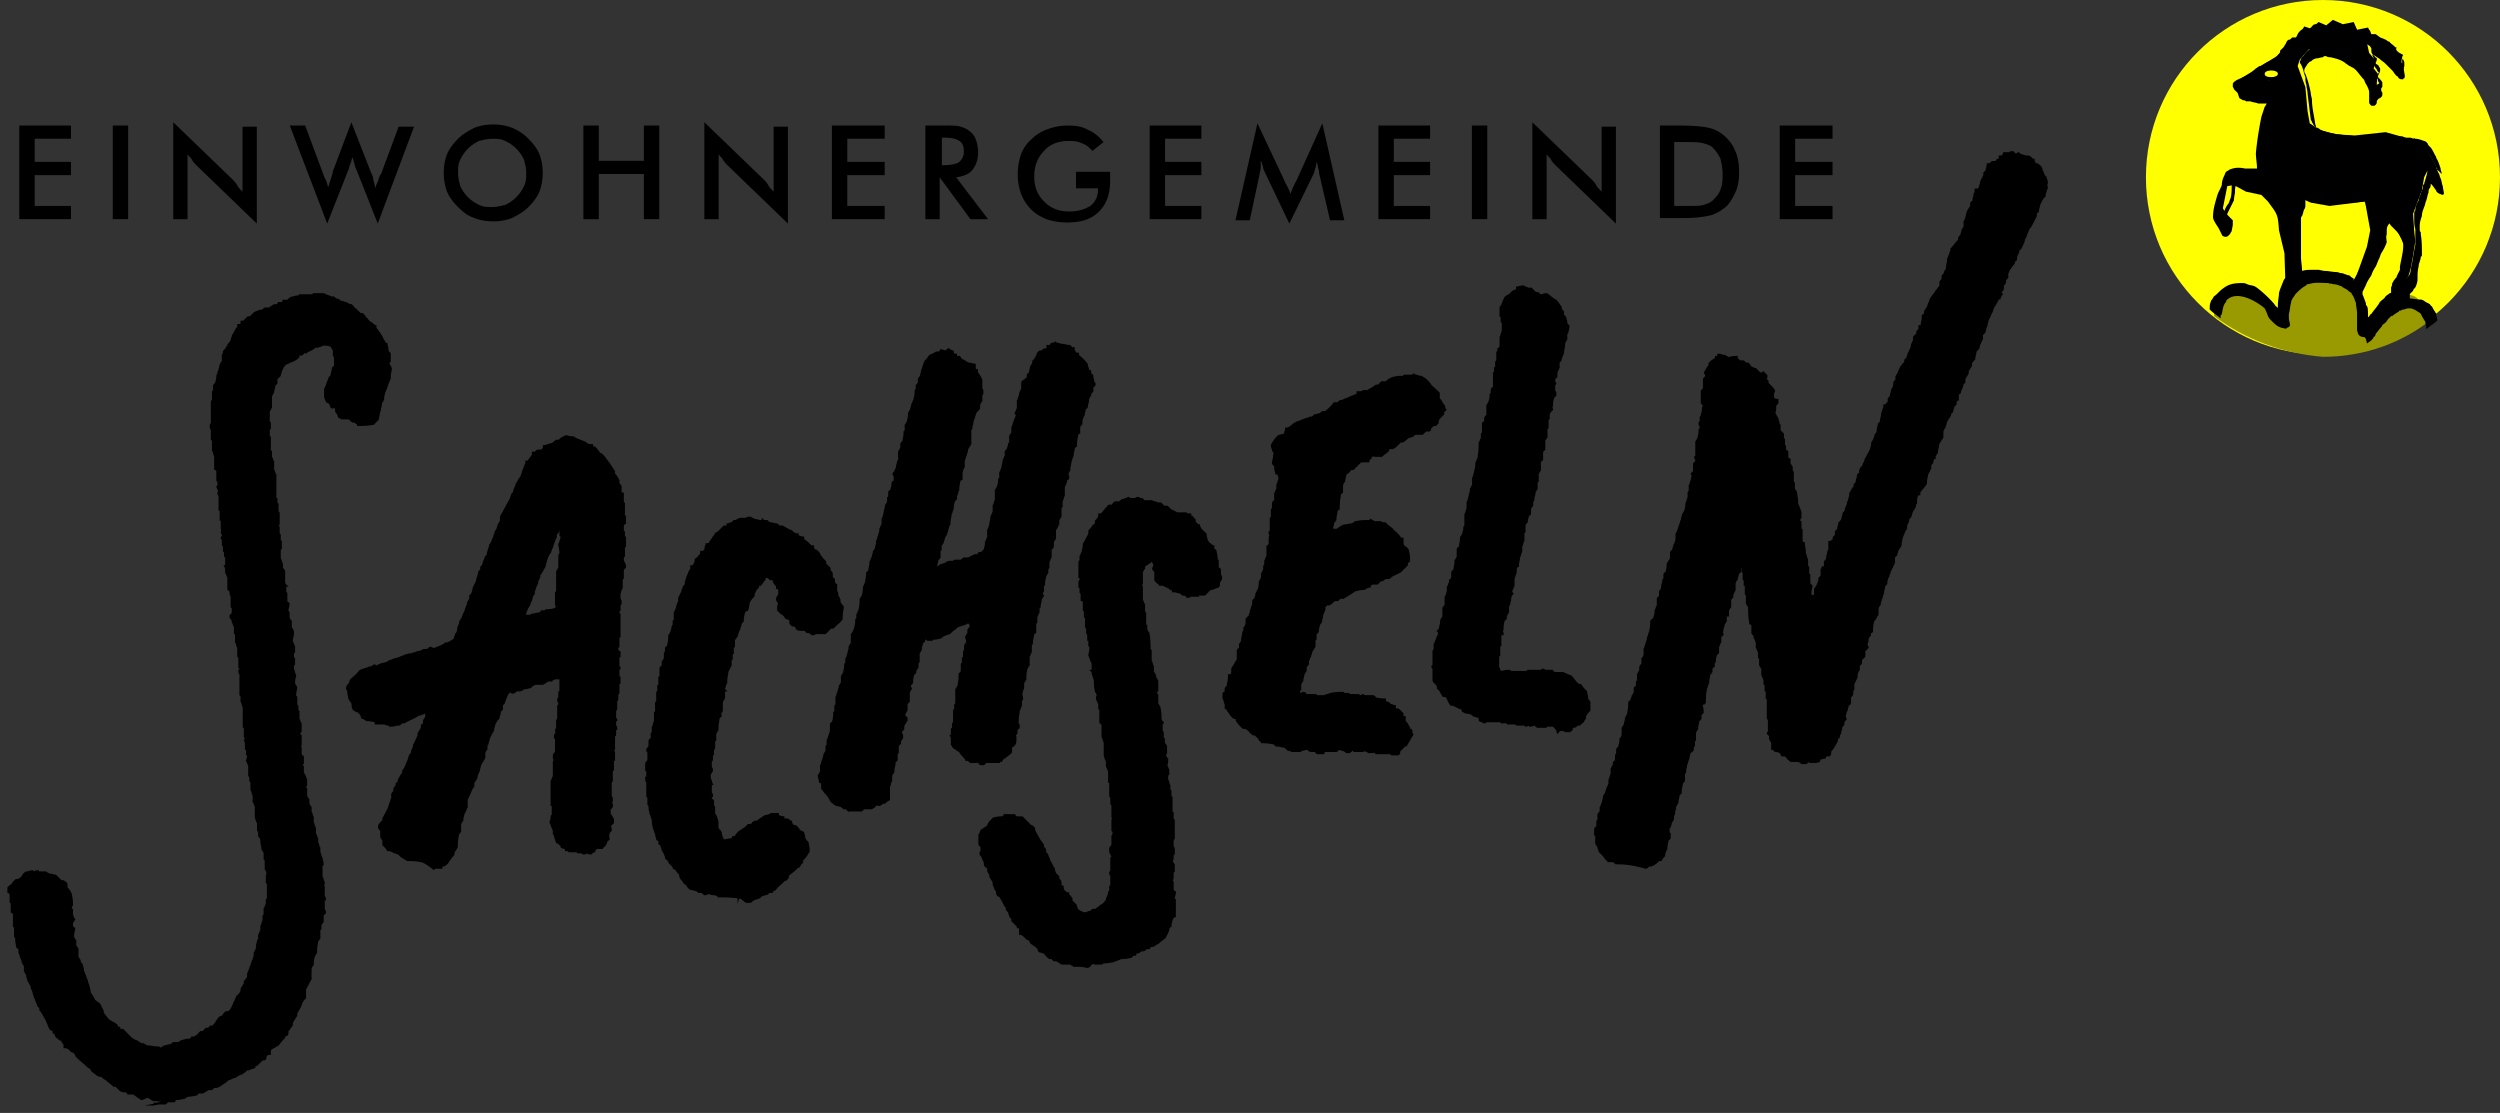 <svg width="301" height="134" fill="none" xmlns="http://www.w3.org/2000/svg"><rect width="100%" height="100%" fill="#333333" stroke="none"/><path fill-rule="evenodd" clip-rule="evenodd" d="M19.667 132.602c-.132 0-.265-.132-.397-.265 0 0 0 .133-.132.133h-.662c-.265-.133-.398-.266-.662-.398-.265 0-.53.265-.795.265-.397-.265-.397-.265-.926-.663h-.662c0-.133-.133-.133-.265-.265-.397 0-.397 0-.662-.133l-.53-.53h-.264c-.398-.398-.53-.398-.927-.796-.265-.132-.265-.132-.53-.398-.264 0-.264 0-.53-.132-.264-.265-.396-.265-.661-.531 0-.132-.265-.397-.397-.397-.662-.663-.795-.663-1.457-1.326 0-.133-.264-.398-.264-.531-.265 0-.265 0-.398-.132-.264-.266-.264-.266-.53-.398h-.264v-.398c-.265-.265-.265-.265-.265-.53h-.265c-.264-.266-.397-.266-.53-.531v-.265c-.264 0-.264 0-.264-.133v-.265h-.265c-.265-.265-.264-.53-.53-1.061 0-.132-.264-.398-.264-.53-.265-.398-.265-.531-.53-.796v-.265a116 116 0 0 0-.264-.265c0-.265-.265-.531-.265-.796-.133-.132-.133-.265-.265-.663 0-.265-.265-.53-.265-.928-.132-.133-.132-.265-.397-.663 0-.265-.132-.265-.132-.663-.133-.133-.133-.265-.265-.398v-.663c-.133-.132-.133-.265-.265-.398 0-.265-.132-.397-.132-.53-.133-.133-.133-.53-.265-.663v-.398c0-.132-.132-.132-.265-.265 0-.265-.132-.398-.132-1.193 0 0-.133-.001-.133-.133v-1.061l-.132-.133v-1.458c-.132-.133-.132-.265-.265-.265v-1.061s0-.133-.132-.133v-.928c-.133-.133-.133-.265-.265-.265v-.531c.265-.265.265-.265.53-.397 0-.133 0-.133.397-.531.265 0 .265 0 .662-.265.132-.133.132-.265.264-.398.133-.132.265-.265.398-.265.264 0 .397-.133.662-.133.132.133.132.133.264.133.133-.133.133-.133.398-.133 0 0 0 .133.132.133h.794c.133.133.265.133.397.265.398 0 .53.133.795.133l.662.663h.265c.397.265.397.265.397.53v.265c.397.398.397.531.53.796 0 .265.132.265.132 1.326-.133.133-.133.133-.133.398l.133.132v.663c.132.133.132.398.265.531-.133.132-.133.265-.265.398v.397c.132.133.132.266.265.266 0 .265-.133.397-.133 1.061.133.132.133.397.265.397v.663c.132.133.265.266.265.398v.928c.132.133.132.266.264.398v.265c.133 0 .133.133.265.266 0 .265.133.265.133.795.132.133.132.398.264.531 0 .265.265.53.265.928.133.132.133.398.265.795v.266c.265.397.53.795.53.928.264.265.397.265.662.53l.397.796v.265c.264.265.264.398.794.928.132 0 .397.265.53.265.397.266.397.266.397.531h.265c0 .265 0 .265.132.265h.265l1.059 1.061c.132 0 .265.265.53.265.264.133.397.265.661.398h.265c.133.133.397.265.53.265.397 0 .53.133 1.324.133.132.132.132.132.264.132.133-.132.265-.132.398-.265.264 0 .397-.132.662-.132.132 0 .264-.133.397-.266h.662c.264-.265.53-.265.927-.397h.397c.132-.133.264-.133.264-.266h.265c.397-.265.53-.265.53-.398l.265-.265h.264l.398-.398h.264l.265-.265h.265c.397-.398.397-.53.794-1.061.265-.132.265-.132.397-.132.133-.265.133-.265.398-.531h.264c.397-.265.397-.397.662-.928 0-.132.265-.53.398-.928.397-.398.397-.398.53-.663v-.265c.131-.265.264-.398.396-.663v-.265c.265-.266.265-.266.397-.531v-.398c.265-.53.265-.795.398-.928 0-.265.132-.265.132-.53.132-.133.132-.398.265-.663v-.398c.265-.398.265-.53.265-.663 0-.398.132-.53.132-.796 0 0 .132 0 .132-.132v-.531c.133-.132.133-.398.265-.53v-.531c.133-.132.133-.53.265-.663v-.53s0-.133.132-.133v-.795c.133-.133.133-.398.265-.531v-.53s.133 0 .133-.133v-1.856s-.133 0-.133-.133c0-.928 0-.928.133-1.06-.133-.133-.133-.398-.265-.531v-1.061l-.133-.132v-.796c-.132-.132-.132-.265-.265-.398 0-.397-.132-.53-.132-1.193-.132-.133-.132-.398-.265-.398v-.53s0-.133-.132-.133v-.928c-.132-.133-.132-.265-.265-.663v-1.326c-.132-.133-.132-.398-.265-.53v-.796c-.132-.133-.132-.53-.264-.663v-.928l-.133-.133v-.53s-.132 0-.132-.133v-1.194c-.133-.132-.133-.397-.265-.53 0-.265.132-.265.132-.663l-.132-.133v-.53s0-.133-.132-.133c0-.795 0-.795-.133-1.06.133-.133.133-.133.133-.265l-.133-.133v-1.06l-.132-.133V85.13c-.133-.133-.133-.53-.265-.663v-.663l-.132-.133v-2.52c-.133-.132-.133-.132-.133-.397 0 0 .133-.133.133-.265 0 0 0-.133-.133-.133v-1.194l-.132-.132v-1.06c-.133-.133-.133-.531-.265-.664v-.928s0-.133-.132-.133v-.795c-.133-.133-.133-.398-.265-.53v-.266c-.265-.265-.265-.265-.265-.53l.265-.266v-.663l-.132-.132v-1.326c-.133-.133-.133-.133-.133-.53l-.265-.266v-1.458c-.132-.133-.132-.398-.264-.53 0-.531 0-.531-.133-.796 0 0 .133 0 .133-.133v-.928s0-.133-.133-.133v-.53s-.132 0-.132-.133v-.53l-.133-.133v-.663c-.132-.132-.132-.132-.132-.265.132-.133.132-.133.132-.398-.132-.132-.132-.133-.132-.265 0-.133 0-.133.132-.265l-.132-.133v-.928l-.132-.133v-1.06s0-.133-.133-.133V59.67c-.132-.133-.132-.133-.132-.265 0-.133 0-.133.132-.265-.132-.133-.132-.266-.265-.53l.133-.133v-.53s-.133 0-.133-.133v-1.061a.285.285 0 0 0-.264-.265v-1.592c-.133-.132-.133-.53-.265-.663V53.04l-.133-.133v-1.193c-.132-.133-.132-.133-.132-.53 0 0 0-.133.133-.133V48.4s0-.133.132-.133v-1.06s0-.133.132-.133v-.663c.133-.133.133-.266.265-.266 0-.265.133-.397.133-.928.132-.132.132-.53.264-.663 0-.265.133-.398.133-.663.132-.132.132-.265.264-.398v-.795c.133-.133.133-.133.133-.398.265-.265.265-.265.397-.53h.132v-.266c.265-.265.265-.265.398-.53 0-.265.132-.265.132-.53.265-.398.397-.796.662-1.061v-.265c.265 0 .265 0 .397-.133v-.265c.265 0 .265 0 .397-.133l.397-.398c.265 0 .265 0 .398-.132l.397-.398c.662-.265.662-.265.927-.265.132-.133.264-.265.397-.265h.397c.265-.133.397-.266.662-.398h.265c.132 0 .132-.133.264-.265h.53V36.2h.53c.264-.265.264-.265.53-.397.264 0 .396-.133.793-.133 0 0 .133 0 .133-.133h1.588s0-.132.133-.132h1.191c.133.132.265.132.927.398h.265c.265.265.265.265.53.265.132.132.264.265.397.265.264 0 .264.133.53.133.264.132.396.265.661.265.397.398.397.53.53.53l.265.265.264.266h.265c.265.265.265.265.397.53.133 0 .265.265.265.265l.265.265c.132 0 .265.133.265.133.132.133.264.265.397.265v.265c.265.266.265.398.53.663 0 .133.264.398.264.53.133.134.133.399.265.399v.265h.265c0 .265.132.265.132.928l.265.265v.928c-.132.133-.132.133-.132.398.132.133.264.398.264.53 0 .266-.132.398-.132 1.194-.132.133-.132.398-.265.53 0 .266-.132.266-.132.531-.133.133-.133.398-.265.53 0 .266-.132.266-.132.929-.133.132-.265.397-.265.53 0 .265-.133.398-.133.796-.132.132-.132.53-.264 1.06l-.53.53c-.265 0-.397.133-1.853.133 0-.132 0-.132-.398-.397-.132 0-.264 0-.397-.133l-.264-.265h-.927c-.133-.133-.133-.133-.265-.133-.133-.265-.132-.265-.132-.398-.133-.132-.265-.265-.265-.397v-.398h-.53c-.132-.265-.132-.265-.132-.398-.265-.265-.265-.265-.397-.265-.265-.398-.265-.663-.265-.796v-.795c.132-.133.132-.266.265-.53 0-.266.264-.531.264-.797.133-.132.265-.265.265-.397 0-.266.133-.398.133-.663 0-.133.132-.265.264-.265v-1.194l-.132-.133v-.663c-.265-.397-.265-.397-.265-.53-.265 0-.265-.133-1.059-.133-.132.133-.265.133-.662.266h-.265c-.397.397-.794.397-1.059.663h-.265l-.264.265h-.398v.265c-.264.265-.264.265-.794.53-.132 0-.53.266-.662.266-.397.265-.397.398-.662.928 0 .265-.132.265-.132.53l-.397.398v.53l-.265.266c0 .398-.133.53-.133.795-.132.133-.132.398-.264.398v1.459c-.133.132-.133.398-.265.398v1.326l.132.132v.663s-.132 0-.132.133v.795s0 .133.132.133v1.591s0 .133.133.133v.663c.132.133.132.398.264.53v1.061c.133.133.133.398.265.53v2.785s0 .133.133.133v.53s.132 0 .132.133v.928s.132 0 .132.133v1.326s-.132.132-.132.265c0 0 .132 0 .132.132v.796s.133 0 .133.133v.663s.132 0 .132.132v.796l-.132.132v1.061c.132.133.132.53.265.663v.53c.132.133.264.266.264.398v1.327c0 .132.133.265.265.397 0 0-.132 0-.132.133v.663s.132 0 .132.133v.928c0 .132.133.132.265.265 0 .398-.133.53-.133.928l.133.133v.663c.132.132.132.398.265.398v.795a.86.86 0 0 1 .264.663c0 .398-.132.398-.132 1.061.133.133.133.265.265.53v.663s-.133 0-.133.133v.53s0 .133.133.133v.663l-.133.133v.53c.133.133.133.53.265.663 0 .265-.132.265-.132 1.061.132.133.132.265.265.398 0 .265-.133.398-.133 1.06l.133.133v.928l.132.133v.53l.132.133v.928c.133.133.133.398.265.53v.929c-.132.132-.132.132-.132.398 0 0 0 .132.132.132v1.061c0 .133 0 .133-.132.265l.132.133v.795c.133.133.133.266.265.266v.795c-.132.133-.132.133-.132.266l.132.132v.796c.265.265.265.53.397.795v.663c-.132.133-.132.133-.132.266 0 0 0 .132.132.132v.928c.133.133.133.266.265.398v.53c.132.133.132.266.265.398v.53c.132.133.132.531.264.664v.663c.133.132.133.53.265.663v.663c.133.133.133.398.265.53v.531c.133.132.133.53.265.663v.53c.132.133.132.531.265.663 0 .265.132.398.132.796 0 0-.132 0-.132.132v1.326c.132.133.132.531.264.663 0 .266 0 .266-.132.398l.133.133v1.193c.132.133.132.133.132.398l-.133.133v1.06c.133.133.133.133.133.398l-.265.265v.796c-.132.133-.132.265-.265.265v.531s0 .132-.132.132v1.061c-.133.133-.133.265-.265.265 0 .398-.132.531-.132 1.459-.133.133-.133.265-.265.398 0 .265-.133.265-.133 1.061-.264.265-.264.53-.264.663v1.06c-.265.398-.397.796-.662 1.194v1.061c-.397.397-.397.53-.53.795 0 .133 0 .133-.53 1.061v.265c-.132.265-.397.531-.529.928 0 .266 0 .266-.132.398-.265.398-.265.398-.398.531 0 .398 0 .397-.132.53h-.265v.265c-.264.266-.264.266-.794.929-.132 0-.397.265-.53.265-.397.265-.397.265-.397.53v.265h-.264l-.265.266c0 .265 0 .265-.133.397h-.265c-.264.266-.397.398-.662.663h-.264v.266c-.265.132-.53.132-.662.265h-.265c-.265.265-.265.265-.662.53-.132 0-.132 0-.794.398-.265 0-.53.265-.795.265-.397.398-.53.398-1.059.796-.265.132-.265.132-.662.132l-.265.266h-.397c-.264.132-.397.265-.662.397h-.53l-.264.266c-.265 0-.397.132-1.06.132-.131.133-.264.133-.396.265-.265 0-.398.133-.927.133-.132 0-.265.133-.265.265h-.794l-.265.265h-1.324s0 .133-.132.133c1.986-.398 1.588-.398 1.191-.398Zm111.21-16.177c-.53-.133-1.06-.133-1.589-.133-.132-.132-.265-.132-.397-.265h-1.059c-.398-.265-.398-.265-.662-.398h-.265l-.265-.265h-.265c-.397-.265-.397-.398-.662-.663-.264 0-.264-.133-.529-.133-.133-.132-.133-.132-.133-.265-.264-.398-.397-.398-.926-.795-.133-.266-.133-.266-.133-.398-.265 0-.265 0-.397-.133-.397-.398-.397-.398-.662-.53h-.132v-.796h-.265c0-.132 0-.132-.662-.795v-.266l-.265-.265c0-.265-.132-.265-.132-.53l-.265-.266v-.265c-.397-.398-.397-.795-.662-1.061 0-.132-.265-.397-.397-.397-.133-.266-.133-.266-.133-.531-.264-.265-.264-.53-.397-.795v-.266c-.132-.265-.264-.397-.397-.663v-.265c-.132-.132-.265-.398-.265-.53v-.265c-.397-.266-.397-.266-.397-.531s-.265-.53-.265-.795c-.264-.266-.264-.266-.264-.531l.132-.132v-.531c-.132-.132-.265-.265-.265-.398v-1.06c.133-.133.133-.266.265-.53l.794-.531c0-.133.133-.398.265-.53l.397-.398c.265 0 .265-.133 1.059-.133.133-.133.265-.133.265-.265h1.192c0 .132.132.132.265.265h.661l1.06 1.06c.132 0 .132 0 .397.266v.265c.529.928.529 1.061 1.059 1.724v.265c.132.133.265.265.265.398v.265l.264.265c0 .266.265.531.265.796.133.133.133.265.53.928 0 .265.132.398.132.531l.397.397v.266c.133.132.265.265.265.397v.266c0 .132.133.265.265.265 0 .265 0 .265.132.53.133 0 .265.265.265.265h.265v.266c.132 0 .132 0 .397.397v.266l.53.53c0 .265.132.265.132.53.132 0 .265.266.53.266l.132.132h.53c.132-.132.132-.132.397-.132.132-.133.265-.266.397-.266h.265c.265-.265.397-.265.662-.53.132 0 .529-.398.662-.663 0-.265.264-.53.264-.928l.133-.133v-.53l.132-.133v-1.193c-.132-.133-.132-.133-.132-.398l.132-.133v-1.591c.133-.132.133-.132.133-.265-.133-.133-.265-.398-.265-.53v-.398c.132-.133.132-.265.265-.265v-1.194c.132-.132.132-.132.132-.53l-.132-.133V98.79c0-.133 0-.133.132-.266l-.132-.132v-1.459l-.133-.132v-.796l-.132-.133v-1.59s0-.133-.133-.133v-1.326c-.132-.133-.132-.398-.264-.53v-.664c-.133-.132-.133-.265-.265-.663v-1.591c-.133-.133-.133-.53-.265-.663v-1.459c-.132-.132-.132-.265-.265-.265v-1.591s-.132 0-.132-.133v-.53c-.132-.133-.133-.398-.265-.53 0-.398 0-.398.132-.53-.132-.133-.132-.266-.264-.399 0-.265-.133-.265-.133-1.458-.132-.133-.132-.53-.264-.663 0-.266 0-.266-.133-.398 0 0 .133 0 .133-.133v-.795c-.133-.133-.133-.266-.398-.929 0-.265.133-.397.133-1.06 0 0-.133 0-.133-.133v-.53s0-.133-.132-.133v-.663l-.132-.133v-.663s-.133 0-.133-.132V74.39l-.132-.133v-.663l-.133-.132v-.928c0-.133-.132-.266-.264-.266v-.795l-.133-.133v-.53l-.132-.133v-.663c.132-.133.132-.133.132-.398 0 0 0-.132-.132-.132v-1.857l.132-.132v-.53c.133-.133.133-.399.265-.531 0-.265.132-.398.132-.928.265-.398.398-.796.662-1.194v-.398c.265-.265.265-.265.53-.663.132 0 .132 0 .265-.265v-.265c.265-.265.265-.265.397-.53v-.266h.265c.397-.397.397-.53.926-1.06h.398c.264-.398.264-.398.529-.398h.397c0-.133.133-.133.265-.265.265 0 .265-.133.53-.133 0 0 .132-.133.264-.133l.133.133h.662c.132-.133.132-.133.397-.133.132.133.132.133.397.133l.265.265h.927c.132.133.529.133.662.265h.397l.397.398h.397l.397.398.795.398h1.059c.132.132.132.132.529.132v.266c.133 0 .265 0 .265.132l.265.265c0 .265 0 .265.132.398.133.133.265.265.398.265 0 .133.132.398.264.53l.53.531c0 .398.132.53.132.796.265.265.265.397.397.397.133.133.265.266.398.266v.265c0 .132.132.133.264.265 0 .265.133.398.133 1.061 0 0 0 .133.132.133v.795c0 .133.133.133.265.265v.663c.132.133.132.133.132.53-.132.133-.264.399-.264.531 0 .265 0 .265-.133.398-.265 0-.529.265-.927.265l-.661.663h-.662s-.133 0-.133.133h-.927c-.132.133-.132.133-.397.133 0-.133-.132-.133-.265-.266h-.264c-.133-.132-.265-.265-.398-.265-.264 0-.264-.133-.794-.133v-.265h-.265c-.132-.132-.264-.265-.397-.265l-.529-.265h-.398c0-.133-.264-.265-.264-.265-.133-.133-.265-.266-.265-.398v-.928c-.133-.133-.265-.266-.265-.398.132-.265.132-.265.132-.53-.132-.133-.132-.266-.264-.531h-.133v.265l-.794.53v.266c-.132.132-.132.265-.265.398v1.458s-.132.133-.132.266c0 0 .132 0 .132.132v1.591c.133.133.133.398.265.53v.929s.132 0 .132.132v1.327s0 .132.133.132v.53c.132.133.132.266.265.398 0 .266.132.398.132 1.99 0 0 .132 0 .132.132v1.193c.133.133.133.53.265.663v.663c.132.133.132.266.265.398v.265c.132.133.265.398.265.53v1.062c-.133.132-.133.132-.133.398l.133.132v1.06c.132.133.132.266.264.399 0 .265.133.397.133 1.458 0 .133.132.266.265.398 0 0 0 .133-.133.133v.928l.133.132v.663l.132.133v.53c.132.133.265.266.265.398v.796c-.133.133-.133.133-.133.265.133.133.133.398.265.398 0 .53 0 .53-.132.796.132.132.132.265.265.53v.53l-.133.133v.53c.133.133.133.53.265.663v.53l.132.133v.663l.133.133v1.724s0 .133.132.133v.795s.133 0 .133.133v2.121s0 .133-.133.133v.928l.133.133v.663s0 .132-.133.132c0 .531 0 .531-.132.796.132.133.132.265.265.398v.795l-.133.133c0 .796 0 .796-.132 1.061 0 0 0 .132.132.132v.929c.133.132.133.265.265.265 0 .398-.132.53-.132.795 0 0 0 .133.132.133v1.989c-.132 0-.132 0-.397.398 0 .265-.133.398-.133.796-.132 0-.132.132-.264.265 0 .265 0 .265-.398 1.061-.264.265-.397.265-.794.663-.132 0-.397.265-.662.397h-.397c0 .266 0 .266-.132.266h-.265c-.133.132-.265.265-.397.265h-.265c-.133.132-.265.265-.397.265h-.265v.265h-.265l-.265.265c-.265 0-.265.133-1.191.133-.53.265-.795.265-.927.398-.397 0-.53.132-1.324.132 0 0 0 .133-.132.133h-.795l-.132-.133c-.132.133-.265.133-.397.266-.133.265-.265.265-.397.265Zm-41.969-8.354c0-.133-.132-.133 0 0-.794-.133-1.589-.133-2.383-.133-.265-.265-.53-.265-.662-.265-.265 0-.397-.133-.662-.133-.132.133-.132.133-.397.133-.132-.133-.265-.265-.397-.265h-.265c-.265-.265-.53-.265-1.06-.398-.264-.265-.264-.265-.396-.53-.133 0-.398-.266-.398-.398-.264-.265-.264-.265-.397-.531v-.265c-.265-.265-.265-.265-.53-.663-.132 0-.264-.132-.264-.132 0-.133 0-.133-.53-.663 0-.133 0-.266-.132-.266l-.265-.265c0-.265-.132-.398-.132-.53-.133-.133-.133-.265-.265-.398 0-.265-.132-.265-.132-.53 0-.133-.133-.133-.265-.266v-.265c0-.132-.133-.132-.265-.265 0-.265-.132-.265-.132-.663-.133-.133-.133-.53-.265-.663 0-.265-.132-.265-.132-1.06-.133-.133-.133-.531-.265-.664 0-.265-.133-.265-.133-1.06 0 0-.132 0-.132-.133v-.796l-.132-.133v-1.723c-.133-.133-.133-.133-.133-.53 0 0 .133 0 .133-.133v-.663s-.133 0-.133-.133v-.796c.133-.132.133-.265.265-.265v-1.06c-.132-.133-.132-.133-.132-.266 0-.132.132-.265.264-.398v-.663c0-.132.133-.265.265-.265v-.663l.133-.133v-.663c.132-.132.132-.53.264-.662v-1.061l.133-.133v-1.06s.132 0 .132-.133v-1.061s0-.133.132-.133v-.663s0-.132.133-.132v-.929s.132 0 .132-.132v-.928c0-.133.133-.266.265-.266v-.53c.132-.133.132-.265.265-.398v-.663c.132-.132.132-.132.132-.53 0-.133.133-.265.265-.265 0-.398.132-.53.132-1.326.133-.133.133-.266.265-.398 0-.266.133-.398.133-.663 0 0 0-.133.132-.133v-.53l.132-.133v-.928c.133-.133.133-.265.265-.53 0-.266.132-.398.132-.53 0 0 0-.133.133-.133v-.53l.397-.797c0-.265.132-.265.132-.53.133-.133.265-.265.265-.398 0-.398.133-.398.133-.663.264-.53.264-.795.53-1.06v-.398h.264c.265-.53.265-.53.265-.796.397-.265.397-.398.662-.663v-.265h.265c.132-.133.264-.265.264-.398 0-.265.133-.398.133-.53.264 0 .264 0 .397-.133 0-.133.397-.53.397-.663.265-.265.265-.398.397-.53.133 0 .133 0 .927-.796h.397v-.265c.265 0 .265-.133.53-.133l.265-.265h.264c.265-.265.53-.265.662-.265h.53c.132-.133.132-.133.53-.133.132.133.397.133.397.265.397 0 .53.133.926.133 0 0 .133 0 .133-.133.132.133.132.133.53.133.132.133.264.265.397.265.264 0 .397.133.794.133.132.132.265.265.397.265h.265c.927.53.927.53 1.059.53.265.266.265.266.53.398h.264v.265c.265 0 .397.133.662.133v.265c.398.265.397.265.927.796h.265v.265c.265.265.265.265.397.265.265.265.265.265.397.53 0 .133.265.266.265.398l.397.398v.265l.53.53v.266c.132.133.264.265.264.398v.398c.133.132.133.265.265.265v.398c.133.132.133.265.265.265v.795c.132.133.132.133.132.53.133.134.265.399.265.531v.266c.133.132.265.397.397.53 0 .398-.132.53-.132 1.459-.265.397-.397.397-1.059 1.06h-.265l-.662.663h-1.191c-.133.133-.133.133-.398.133-.132-.133-.264-.133-.264-.265h-.265a.285.285 0 0 1-.265-.266c-.794 0-.794 0-1.06-.132 0-.133 0-.133-.264-.398h-.265c-.132-.132-.264-.265-.264-.398v-.398c-.265 0-.265 0-.53-.132 0-.133-.397-.53-.53-.53l-.397-.398c0-.53 0-.53.133-.796-.133-.132-.133-.265-.265-.398v-.265c.132-.133.132-.265.265-.398v-.53a.285.285 0 0 0-.265-.265v-.266c-.265-.265-.265-.265-.397-.53v-.265h-.397c-.133-.133-.265-.265-.398-.265h-.264c0 .265 0 .265-.133.398-.265.397-.265.397-.397.53h-.265v.265c-.265.265-.265.265-.53.796v.265c-.264.265-.264.265-.529.663-.132.265-.132.796-.265 1.06-.132 0-.132 0-.397.266 0 .398-.132.398-.132 1.06-.133.133-.265.266-.265.398 0 .266-.133.266-.133.53-.132.133-.132.399-.264.531 0 .266 0 .266-.397.796v.796l-.133.132v.663s-.132 0-.132.133v.53s0 .133-.133.133v.663l-.397.795c0 .398-.132.53-.132 1.326-.133.133-.133.398-.265.663 0 .133 0 .133.132.266 0 0-.132 0-.132.132v.796c-.132.132-.132.265-.265.398v1.06c0 .133-.132.266-.264.398.132.133.132.133.132.266l-.265.265c0 .398-.132.53-.132 1.458-.133.133-.133.265-.265.398v.796l-.132.132v.796s0 .132-.133.132v.664s-.132 0-.132.132v.53s-.133 0-.133.133v.796c.133.132.133.132.133.398-.133.132-.133.265-.265.397v.53c.132.133.132.399.265.664 0 0-.133 0-.133.132v.929c.133.132.133.132.133.397-.133.133-.133.133-.133.266 0 .132.133.132.265.265v.663s.133 0 .133.132v.796c.264.265.264.53.397.928v.796c.132.133.132.133.132.265.132 0 .132 0 .265.265 0 .266.132.398.132.663l.265.265c.265 0 .397-.132.927-.132.132-.133.132-.133.132-.265h.265c.265-.398.265-.398.53-.663.132 0 .53-.398.662-.398l.397-.398c.264 0 .264 0 .53-.133 0-.132 0-.132.264-.265h.265c.265-.265.397-.265.926-.663.265 0 .398-.132.663-.132 0 0 0-.133.132-.133h.794v.265c.265 0 .397.133.662.133v.265h.53c.132.133.265.265.397.265v.265c.132 0 .132.133.265.266h.264c.398.398.398.398.398.53l.53.265c0 .266.132.266.132.663.132.266.132.266.397.531 0 .265.132.398.132 1.061-.264.397-.265.53-.794 1.06v.266l-.265.265c0 .132-.132.265-.132.265-.133 0-.397.265-.397.265-.398.398-.53.398-.927.796v.265l-.265.265c-.132 0-.265 0-.265.133-.53.53-.662.53-1.059 1.061h-.265c0 .265 0 .265-.132.265h-.265c-.132.132-.265.265-.397.265-.265 0-.265.133-.53.133l-.264.265c-.795.265-.795.265-1.06.53h-.53c-.661-.53-.661-.53-.926-.53Zm105.649-4.111c-.132-.133-.265-.265-.397-.265h-.53c0-.133-.264-.265-.264-.265 0-.133-.265-.266-.265-.398l-.53-.531c0-.265-.132-.265-.132-.53-.133-.133-.133-.265-.265-.398v-.928s0-.133-.132-.133v-.663c0-.132.132-.265.264-.265v-.663s0-.133.133-.133v-.662c0-.133.132-.266.265-.398v-.53c.132-.133.132-.398.264-.531 0-.265.133-.398.133-.796.132-.132.132-.265.265-.398 0-.265.132-.265.132-.53.132-.133.132-.398.265-.53v-.53c.132-.133.132-.531.265-.664v-.663c.132-.132.132-.398.264-.398v-.265c0-.132.133-.265.265-.265v-.663s0-.133.132-.133v-.53c0-.133.133-.265.265-.398 0-.265.133-.398.133-.928.264-.265.264-.53.264-.663v-.663c.133-.133.133-.265.265-.398 0-.265.133-.398.133-.795.132-.133.132-.398.264-.398 0-.398.133-.53.133-1.459 0-.132.132-.132.265-.265 0-.265.132-.265.132-.53.132-.133.132-.266.265-.398v-.53c0-.133.132-.133.265-.266v-.53l.132-.133v-.796c.132-.132.132-.265.265-.397v-.398c0-.133.132-.265.264-.398v-.663c.265-.265.265-.53.265-.663v-.53c.133-.133.133-.53.265-.663 0-.266.132-.266.132-.663.133-.133.133-.53.265-.663 0-.266.133-.398.133-1.327l.397-.397c0-.266.132-.266.132-.928.133-.133.133-.398.265-.53v-.797c0-.132.132-.265.265-.265v-.663c.265-.265.265-.53.265-.663 0-.265.132-.265.132-.663 0 0 0-.132.132-.132v-.53c0-.133.133-.266.265-.266 0-.265.133-.398.133-1.06.132-.266.264-.399.397-.664v-.663c0-.132.132-.265.264-.265 0-.398.133-.398.133-.663.132-.133.132-.265.265-.663v-.663c.132-.133.132-.398.264-.53 0-.266.133-.266.133-.53.132-.133.132-.531.265-.664 0-.398.132-.398.132-.663.132-.133.132-.265.265-.398 0-.265.132-.265.132-.928.133-.132.133-.53.265-.663v-.663l.132-.133v-.663c.133-.132.133-.53.265-.662 0-.266 0-.266.133-.53-.133-.133-.133-.134-.133-.266l.265-.265v-.929l.265-.265c0-.265-.133-.398-.133-.53l.133-.133v-1.724c.132-.132.132-.265.264-.397 0-.266.133-.398.133-1.061.132-.133.132-.133.132-.398-.132-.133-.132-.133-.132-.398 0 0 0-.133.132-.133v-.53c.133-.133.133-.398.265-.795 0-.398 0-.398.132-.53 0-.133-.132-.266-.264-.399v-1.458c.132-.133.264-.265.264-.398v-1.06c.265-.266.265-.266.265-.531-.132-.133-.132-.133-.132-.266.265-.397.265-.53.529-.795v-.265c.265-.266.265-.266.662-.53h.133v-.266h.265v-.265c.397 0 .397.132.794.132.132.133.265.133.397.266.265 0 .265-.133 1.059-.133v.265c.133 0 .265.133.265.265h.53l.264.266h.265c.265.265.265.265.265.397.265.133.529.266.662.266l.529.53c.265 0 .265 0 .398-.133l.397.398c0 .266 0 .265-.133.398l.265.265c0 .265 0 .265.133.398.529.53.529.53.662.796-.133.265-.133.265-.133.795l.265.266h.265v.397c-.133.133-.265.266-.265.398 0 .53 0 .53-.132.796.132.132.132.265.397.663 0 .265.132.265.132.663l.132.132v.663l.398.398v.53l.132.133v.663c.132.133.132.133.132.53 0 .133.133.266.265.266v.663c0 .132.133.265.265.265v.53c.132.133.132.266.265.398v.53s.132 0 .132.133v1.194s.133 0 .133.132v.663c.132.133.132.266.264.398 0 .398.133.53.133 1.459.132.132.132.265.397.928v.663c-.132.133-.132.133-.132.398 0 0 0 .132.132.132v.796s0 .133.132.133v1.326c0 .132.133.265.265.265 0 .398.132.53.132 1.326.133.132.133.53.265.663v.795l.133.133v.796s0 .132.132.132v1.061l.265.265c0 .266-.133.398-.133 1.061.133.133.133.133.398.133l.132-.133v-.663c.397-.53.397-.795.53-1.06v-.266l.264-.265v-.796c.133-.132.133-.132.133-.265.265 0 .265 0 .265-.133v-.53c.132-.133.264-.265.264-.398 0-.398.133-.53.133-.795 0 0 0-.133.132-.133v-1.06h.265c0-.133.132-.133.265-.266v-.265l.264-.265v-.398c0-.133.133-.133.265-.265 0-.398.133-.53.133-.796.264-.265.264-.265.397-.53 0-.266.132-.398.132-.664.133-.132.265-.265.265-.397 0-.266.265-.53.265-.928.132-.133.132-.398.265-.796v-.265c.264-.398.264-.53.529-.796v-.265c.133-.133.265-.265.265-.398 0-.265.132-.398.132-.663 0-.133.133-.265.265-.265 0-.398 0-.398.132-.663l.265-.265c0-.266.265-.53.265-.796.132-.133.132-.265.662-1.193 0-.266.132-.266.132-.796.133-.133.133-.265.265-.398 0-.265.133-.265.133-.53a.86.86 0 0 0 .264-.663c0-.265.133-.398.133-.663.132-.133.265-.265.265-.398 0-.398.132-.398.132-.928.132-.133.132-.53.265-.663v-.266h.264c0-.132 0-.132.265-.397v-.398c.133-.133.265-.265.265-.398 0-.265.132-.265.132-.663.265-.398.265-.53.265-.663 0-.265 0-.265.265-.53v-.398c.265-.398.265-.53.53-1.061 0-.133.264-.265.264-.398l.265-.265v-.265l.265-.265c0-.266.132-.266.132-.53.133-.133.133-.266.397-.796 0-.266.001-.266.265-.796v-.398l.397-.398v-.265l.265-.265v-.398c.265 0 .265 0 .265-.132 0-.398.132-.398.132-1.061 0-.133.133-.133.265-.266v-.265c.133-.265.265-.398.397-.663 0-.265.265-.53.265-.795.265-.398.265-.398.662-.928 0-.133.265-.266.265-.398.132-.133.265-.265.265-.398v-.398c.132-.133.132-.265.264-.265v-.398c0-.133.133-.265.265-.265v-.265c.133-.133.265-.398.265-.53 0-.399.132-.531.132-1.062.265-.53.265-.795.398-.928v-.265c.397-.398.397-.53.926-1.06v-.266c.133-.133.133-.265.265-.265 0-.265.133-.398.133-.663.132-.133.132-.265.264-.398v-.663c.133-.133.133-.265.265-.663 0-.265.132-.398.132-.53.133-.266.265-.398.398-.663v-.266c0-.132.132-.265.264-.265 0-.398.133-.53.133-.928.132-.133.132-.133.132-.53h.265c.132 0 .132-.133.265-.266 0-.265.132-.398.132-.663l.397-.795v-.265l.265-.266c0-.265.133-.398.133-.795h.264c.133-.133.265-.265.397-.265h.265c.133 0 .133-.133.265-.266.265 0 .265 0 .265-.132v-.265h.265c.132-.133.264-.266.264-.398h.662c.133-.133.133-.133.398-.133l.264.265c.265 0 .265 0 .398-.132.264.265.529.265.926.398.397 0 .397 0 .53.132.132.133.265.265.397.265 0 .265.132.265.132.53h.265c.397.266.397.266.53.531 0 .265.265.53.265.796l.264.265c0 .265.133.265.133.663 0 .133 0 .133-.133.265.133.133.133.133.133.398-.133.133-.133.53-.265.663v.265c-.397.398-.397.53-.662 1.06 0 .266-.132.399-.132.664a.285.285 0 0 1-.265.265v.398c-.662 1.326-.662 1.326-.927 1.591 0 .265-.265.53-.265.796-.132.132-.132.398-.265.398v.265c-.397.928-.397.928-.661 1.06 0 .266 0 .266-.265.796v.265c0 .133-.133.266-.265.266v.265c-.265.265-.265.398-.53.663-.132.265-.132.398-.264.53v.53c-.133.133-.265.266-.265.398 0 .266 0 .266-.265.53v.399c0 .132-.132.265-.265.398 0 .132 0 .132.133.265-.265.398-.265.398-.265.53h-.133c-.264.398-.397.796-.662 1.06 0 .266-.132.266-.132.531-.132.133-.132.265-.529 1.061 0 .265-.133.398-.133.663-.132.133-.132.53-.265.796l-.264.265v.53c-.133.133-.133.266-.398.796 0 .265 0 .265-.132.398-.132.132-.265.265-.265.398 0 .265-.132.397-.132.795-.265.265-.265.265-.397.53v.266c-.133.265-.265.398-.398.663v.265c-.132.265-.264.398-.397.663v.398c-.132.133-.264.265-.264.398 0 .265-.265.53-.265.795 0 .133-.133.133-.265.265v.664c-.132 0-.132 0-.265.265v.265l-.265.265c0 .265-.132.265-.132.53a.285.285 0 0 1-.265.266v.265c-.132.265-.397.53-.529.928 0 .265-.133.265-.133.53-.265.266-.265.53-.265.663v.531c-.132.265-.397.53-.529.928 0 .398-.132.53-.132.928-.133.133-.133.266-.265.398v.265c-.133 0-.133 0-.265.266 0 .265 0 .265-.265.53v.398l-.397.795c0 .398-.132.398-.132 1.061-.133.265-.53.663-.795 1.061v.265h-.265c0 .266-.132.266-.132 1.061-.132.133-.132.133-.132.398-.133.265-.265.398-.398.663 0 .265-.132.265-.132.53l-.265.266c0 .265 0 .265-.264.795v.398c-.265.265-.265.53-.53 1.06 0 .266-.132.399-.132.929-.133.265-.265.398-.398.663 0 .265-.132.265-.132.53-.132 0-.132.133-.265.266v.663c-.132.132-.132.397-.529 1.06 0 .266-.133.266-.133.53-.132.133-.132.266-.265.664v.265l-.264.265c0 .398-.133.53-.133.928-.132.133-.132.53-.264.663 0 .266-.133.266-.133.663-.265.266-.265.53-.265.663v.53c-.264.399-.264.531-.529.796 0 .266-.133.266-.133 1.194 0 .133-.132.133-.264.265v.265c-.133.133-.265.266-.265.398 0 .398-.133.53-.133.796.133.132.133.132.133.265l-.397.398v.663l-.398.398v.397c0 .133-.132.133-.264.266v.53c-.133.133-.133.265-.265.53v.398l-.397.796v.663c-.133.132-.133.132-.133.53 0 .133-.132.265-.264.398v.663a.285.285 0 0 1-.265.265c0 .266-.133.398-.133.663-.132.133-.132.265-.264.796 0 0 .132.133.132.265-.132.133-.265.265-.265.398 0 .265 0 .265-.265.53 0 .398-.132.53-.132.796-.132.132-.132.132-.132.398l-.265.265v.265c-.265.398-.397.796-.795 1.194 0 .397 0 .397-.132.53h-.265c-.132 0-.264.133-.264.265-.265 0-.398.133-.662.133v.265c-.265.133-.265.133-1.06.133 0 0-.132 0-.264-.133l-.265.265h-.53c-.264-.265-.529-.265-.662-.265h-.662c-.264-.265-.397-.265-.397-.398-.132-.132-.265-.265-.397-.265h-.265c-.132-.265-.132-.265-.132-.398-.265 0-.265-.132-.662-.132-.132-.133-.265-.266-.397-.266v-.795c-.133-.133-.265-.398-.265-.53v-.266l-.265-.265c0-.133.133-.133.133-.265v-1.459s-.133 0-.133-.132v-2.255s0-.132-.132-.132v-.796s0-.133-.133-.133v-.663l-.132-.132v-.53c-.132-.133-.132-.398-.265-.531v-.796c-.132-.132-.132-.265-.265-.397v-.796s0-.133-.132-.133V78.5c-.132-.132-.132-.397-.265-.53v-.663c-.132-.133-.132-.398-.265-.53 0-.266 0-.266-.264-.53v-.93c0-.132-.133-.132-.265-.264 0-.266-.132-.398-.132-1.99-.133-.132-.133-.264-.265-.397v-1.06s-.133 0-.133-.133v-.929s0-.132-.132-.132v-.53l-.132-.133v-.796l-.133-.133v-.53h-.265v.53l-.264.266c0 .265-.133.397-.133.663-.265.265-.265.53-.265.663v.663c-.132.132-.132.265-.264.53v.265c-.133.133-.265.265-.265.398v.796c-.133.132-.133.265-.265.398v.662h-.265v.663c-.132.133-.132.266-.265.398 0 .266-.132.398-.132.663 0 .133 0 .133-.132.266.132.132.132.132.132.265 0 .132-.132.132-.265.265v.663c-.132.132-.132.398-.264.53v.663a.285.285 0 0 1-.265.266c0 .265-.133.397-.133.928-.132.132-.132.132-.132.53-.132 0-.132.133-.265.265v.398c-.132.133-.132.265-.265.265 0 .398-.132.53-.132 1.061-.132.133-.132.53-.265.663 0 .265-.132.398-.132 1.591 0 .133 0 .133-.133.266h-.264c0 .265.132.397.132 1.06l-.265.266v.398a.285.285 0 0 1-.265.265c0 .398-.132.53-.132 1.06-.265.266-.265.531-.265.664v.663l-.132.132v.53c-.132.133-.132.133-.132.531-.133.133-.265.265-.398.265 0 .398-.132.398-.132.796-.132.132-.132.53-.265.663 0 .398-.132.53-.132.928 0 0 0 .133-.133.133v.928c-.132.132-.264.265-.264.398 0 .265-.133.397-.133 1.06l-.265.266c0 .397-.132.53-.132.928-.132.132-.132.265-.265.398 0 .398-.132.53-.132.928 0 0 0 .133-.133.133v.53c-.132.132-.132.265-.264.398 0 .265-.133.397-.133.53l-.132.133v.53l.132.133v.53l-.264.265c0 .266-.133.398-.133 1.061-.132.133-.132.265-.265.531v.265c-.264.265-.264.265-.397.53h-.265c-.397.398-.397.398-.926.663h-.265c-.133.133-.265.265-.397.265-1.854-.53-2.781-.53-3.575-.53Z" fill="#000" stroke="#000" stroke-width=".216" stroke-miterlimit="22.926"/><path fill-rule="evenodd" clip-rule="evenodd" d="M50.647 103.695s-.133 0 0 0c-.662-.133-1.192-.133-1.589-.133-.397-.265-.794-.398-1.059-.795-.265 0-.265-.133-.53-.133-.132-.133-.264-.133-.53-.265h-.264c-.132-.265-.132-.265-.53-.663v-.531c-.132-.132-.264-.397-.264-.53v-.663c-.265-.265-.265-.265-.265-.53.132-.266.132-.266.53-.663v-.266c.264-.397.397-.795.661-1.193 0-.265.133-.265.133-.53.132-.133.132-.53.265-.663v-.53c.132-.133.132-.266.264-.266v-.398c.133-.132.133-.265.265-.265v-.265c0-.133.133-.133.265-.266v-.265c.265-.398.265-.53.53-.795v-.266c.397-.53.397-.795.662-1.325 0-.266.132-.266.132-.53.132-.133.265-.266.265-.399 0-.265.265-.53.265-.928.132-.133.132-.265.53-1.06v-.266c.131-.265.264-.398.396-.663v-.265c0-.133.133-.133.265-.265v-.398c.133-.133.265-.398.265-.53v-.398c-.265 0-.53.265-.927.265-.53.398-.794.398-1.721.928h-.265c-.132.133-.264.265-.397.265-.397 0-.397.133-1.06.133-.131-.133-.264-.133-.661-.265h-1.06v-.266c-.264 0-.396-.132-1.058-.132-.397-.265-.397-.265-.53-.265-.132-.266-.132-.266-.132-.398l-.397-.398c-.133 0-.398-.133-.53-.265-.132-.266-.132-.266-.132-.663-.133-.266-.265-.398-.398-.663 0-.265-.132-.398-.132-.928-.132-.133-.132-.133-.132-.398.132-.266.132-.266.397-.53 0-.266 0-.266.132-.398.265-.266.397-.266 1.06-1.061.661-.265.926-.265 1.059-.398.264 0 .264 0 .662-.265.132.132.132.132.264.132.133-.132.397-.132.53-.265.265 0 .397-.133.662-.133.132-.132.265-.132.397-.265.265 0 .53-.265.927-.265.53-.265.794-.265.926-.398.265 0 .265-.132.795-.132.132-.133.53-.133.662-.266.264 0 .264 0 .794-.265h.53c0-.132 0-.132.264-.265.265.133.265.133.53.133.53-.266.794-.266 1.324-.663h.265c.397-.266.53-.266.794-.53 0-.266.133-.266.133-.531.264-.265.264-.53.264-.663 0-.265.265-.53.265-.928.265-.266.265-.53.662-1.326 0-.266.265-.53.265-.929.132-.132.132-.265.265-.398v-.397l.264-.266c0-.265.133-.265.133-.662l.397-.796c0-.265.265-.796.265-1.06 0-.133.132-.266.264-.266v-.398c.133-.133.265-.265.265-.398 0-.265.265-.53.265-.795.132-.133.265-.266.265-.398 0-.265.265-.796.265-1.061.264-.265.264-.53.53-1.06 0-.266.132-.266.132-.531.132-.133.132-.265.264-.398 0-.265.133-.398.133-.53.265-.266.265-.53.265-.663v-.266c.53-.928.926-1.723 1.191-2.121 0-.266.132-.266.132-.53.133-.133.265-.266.265-.398 0-.266.265-.53.265-.796.265-.398.265-.53.662-1.06 0-.266.132-.266.132-.531.265-.53.265-.796.397-.928v-.266h.265c0-.132.398-.53.53-.795v-.266h.265c.132-.132.264-.265.397-.265h.397l.265-.265v-.265c.265 0 .794-.265 1.059-.265.265-.266.265-.266.53-.398h.264c.265-.265.265-.265.795-.53.264 0 .397.132.926.132.133.133.265.133.398.265.264 0 .53.265.794.265.265.133.397.266.662.398h.397v.266h.265c.265.265.265.265.662.795.132 0 .265.133.265.133.397.398.397.53.661.795 0 .133.265.265.265.398l.53.796v.398c.132 0 .132 0 .53.663v.397c.132.133.264.265.264.398v.796h.265v1.06l.132.133v1.459s0 .132.133.132v.796c-.133 0-.133.133-.265.265v.663s0 .133.132.133v.53l.133.133v1.06s-.133 0-.133.133v1.061c-.132.133-.132.133-.132.53.265.53.265.53.265.796-.133.133-.265.265-.265.398v.928l-.132.133v1.06c-.133.133-.133.266-.265.663v.663c.132.133.132.133.132.53 0 0 0 .133-.132.133v.664c-.133.132-.133.132-.133.397 0 0 .133 0 .133.133v2.652l-.133.133v1.06c-.132.133-.132.133-.132.398.132.133.132.266.265.266v.53l-.133.132v1.061c.133.133.133.133.133.266 0 0-.133 0-.133.132v.796l.133.132v.663s-.133 0-.133.133v1.06s0 .133-.132.133v.663s0 .133-.132.133v1.06l-.133.133v.929c.133.132.133.132.133.265l-.133.132v.53c.133.133.133.133.133.399 0 0-.133 0-.133.132v.53s0 .133-.132.133v1.591c0 .133-.132.133-.132.266 0 0 0 .132.132.132v.929s-.132 0-.132.132v1.06s-.133 0-.133.133v1.194l-.132.132v1.724c.132.133.132.133.132.53 0 0 0 .133-.132.266.132.132.132.133.132.398a.285.285 0 0 1-.265.265v.663c.265.398.265.398.397.663v.398l-.397.398c.133.265.133.265.133.53l-.265.265c0 .265 0 .265-.133.398.133.133.133.133.133.398-.133.132-.133.132-.265.132 0 .266 0 .266-.265.663-.132.133-.264.133-.264.266h-.662c-.265.265-.265.265-.265.397-.133 0-.265.133-.397.266-.265 0-.265 0-.53-.133-.132.133-.132.133-.397.133 0 0-.132 0-.132-.133h-.53l-.132-.133h-.927c-.133-.132-.133-.132-.397-.132v-.265c-.265 0-.265 0-.53-.133 0-.133 0-.265-.132-.265-.265-.265-.265-.265-.397-.265-.265-.663-.265-.929-.398-1.061v-.398c-.264-.53-.264-.796-.397-.928 0-.265.132-.265.132-.796l.133-.132v-1.061s0-.133-.133-.133v-2.917c.133-.133.133-.398.265-.53V91.76s0-.133.133-.265c-.133-.133-.133-.133-.133-.53 0-.133.133-.266.265-.399v-1.591c-.132-.133-.132-.133-.132-.398 0-.132.132-.265.264-.398-.132-.132-.132-.132-.132-.265 0 0 0-.132.133-.132v-1.061l.132-.133v-1.591c.132-.133.132-.133.132-.398-.132-.132-.132-.132-.132-.398 0 0 0-.132.132-.132v-.663s0-.133.133-.133v-1.591h-.662c-.133.132-.398.132-.398.265h-.397c-.264.133-.397.265-.662.398h-.926c-.133.132-.397.132-.53.398-.265 0-.265.132-.794.132-.133.133-.397.265-.53.265h-.397c-.265.266-.265.266-.53.266-.132-.133-.132-.133-.264-.133l-.265.265c-.397.928-.397.928-.397 1.061-.133.133-.265.265-.265.398v.398c-.133.132-.265.265-.265.398 0 .265-.132.397-.132.663-.265.265-.265.265-.53.795 0 .265-.132.265-.132.663-.133.265-.397.663-.53 1.061 0 .265-.132.265-.132.53 0 0 0 .133-.133.133v.53c-.132.133-.264.398-.264.53v.531c-.133.265-.398.663-.53.928 0 .266-.132.398-.132.663-.133.133-.133.398-.265.53v.266c-.133.265-.265.398-.397.663v.398c-.265.265-.265.53-.795 1.591v.928c-.132.133-.132.398-.397.796 0 .265-.132.265-.132.796-.133.132-.265.397-.265.53v.796c-.132.132-.132.265-.265.265 0 .398-.132.53-.132 1.591-.133.265-.265.398-.397.663 0 .265 0 .265-.133.398-.264.265-.264.398-.53.663 0 .132-.264.398-.529.53h-.265v.265h-.794l-.132.133c-1.192-.928-1.457-.928-1.59-.928Zm12.577-29.57h.662l.133-.133c.397 0 .397-.133.926-.133.133-.132.265-.132.265-.265.397 0 .397 0 .53-.132.794 0 .926-.133 1.059-.133l.264-.265c0-.133-.132-.133-.132-.265v-1.46l.133-.132v-2.386c.132-.133.132-.398.264-.398v-1.591l.133-.133c0-.663-.133-.796-.133-1.194.133-.132.133-.53.265-.663 0-.265 0-.265-.132-.397v-.663h-.265v.265c-.132.132-.265.265-.265.398v.265c-.132.132-.132.265-.397.928 0 .265-.265.53-.265.796-.397.53-.397.795-.53 1.06 0 .266-.132.266-.132.663-.265.398-.397.796-.662 1.061v.266c-.264.53-.265.53-.265.795-.132.133-.132.265-.397.928v.266c-.132.132-.264.397-.264.53 0 .265-.265.53-.265.796-.133.132-.133.265-.265.397-.133.398-.265.53-.265.929Zm38.923 23.47-.264-.265h-.265c-.133-.133-.265-.133-.265-.265-.265 0-.397-.133-.662-.133-.397-.265-.397-.265-.662-.53 0-.133-.265-.398-.265-.53-.53-.531-.53-.664-.794-.929v-.53a.284.284 0 0 0-.265-.265c0-.398-.132-.398-.132-.796.132-.133.132-.265.265-.398v-.795c.132-.133.132-.53.264-.663 0-.266.133-.266.133-.663.132-.133.132-.266.264-.398v-.53s0-.133.133-.133v-.663c.132-.133.132-.398.397-1.061v-.796c0-.132.132-.265.265-.265 0-.265.132-.398.132-1.193 0 0 .133 0 .133-.133v-.663l.132-.133v-.928c.132-.132.132-.53.265-.663 0-.265.132-.265.132-.663.133-.132.265-.398.265-.53v-.663c.132-.133.132-.265.265-.398 0-.265.132-.398.132-1.06l.133-.133v-.53c.132-.133.132-.266.264-.664 0-.265.133-.265.133-.795.132-.133.132-.266.265-.398v-1.061c.264-.265.264-.53.397-.663 0-.265.132-.398.132-1.061 0 0 0-.133.132-.133v-.53c.133-.133.133-.398.265-.53 0-.266.133-.266.133-1.326.132-.133.132-.266.264-.398 0-.265.133-.265.133-1.061.132-.133.132-.398.265-.53 0-.398.132-.53.132-1.194.132 0 .132-.133.265-.265 0-.398.132-.53.132-1.06.133-.133.133-.399.265-.531 0-.265.132-.398.132-.663.133-.133.133-.266.265-.398 0-.265.133-.398.133-.928.132-.133.132-.53.264-.663 0-.265.133-.265.133-.796.132-.133.132-.398.264-.53v-.663c.133-.133.133-.398.265-.796 0-.265.133-.398.133-.796.132-.132.132-.265.264-.397v-.53s.133 0 .133-.133v-.53c0-.133.132-.133.265-.266 0-.265.132-.265.132-.796 0-.132.132-.265.265-.265v-.663c-.133-.132-.133-.132-.133-.265.265-.265.265-.53.398-.663 0-.398.132-.53.132-.796l.132-.132v-1.061c.133-.133.133-.265.265-.398v-.53c.133-.133.133-.266.265-.266 0-.397.132-.53.132-1.193l.133-.133v-.663c.132-.132.132-.265.265-.397 0-.266.132-.265.132-1.061.132-.133.132-.265.265-.398 0-.265.132-.398.132-.663.132-.133.132-.398.265-.53 0-.266.132-.266.132-1.061 0 0 0-.133.133-.133v-.53c.132-.133.264-.265.264-.398v-.398c.133-.132.133-.265.265-.265 0-.398.133-.53.133-.796.132-.132.132-.53.397-1.06.265-.266.265-.266.529-.663.265-.133.398-.133.795-.398h.264a.285.285 0 0 0 .265-.266c.265 0 .397.133.662.133 0-.133.133-.133.265-.265.397.265.397.265.53.265v.265c.264.133.264.133.397.133 0 .265 0 .265.132.265h.265c.265.398.265.398.397.398.265.133.397.265.662.398.397 0 .53.132.794.132v.53c.133.133.133.133.265.133v.266c.133.265.397.53.53.928v1.06c.132.133.132.133.132.531 0 0 0 .133-.132.133v.795c-.265.265-.265.53-.265.663 0 .265 0 .266-.132.398l-.265.265c-.265.663-.265.928-.397 1.061 0 .398-.133.53-.133.928l-.132.133v1.724c-.133.265-.265.398-.397.663 0 .398-.133.398-.133.663-.132.132-.132.53-.264.663v.795c-.133.133-.133.266-.265.663v.663a.285.285 0 0 1-.265.266c0 .397-.132.53-.132 1.193-.133.133-.133.53-.265.663v.398l-.265.265c0 .265-.132.265-.132.928-.133.133-.133.53-.265.663 0 .398-.133.53-.133 1.194-.132.132-.132.265-.264.663 0 .265-.133.265-.133.53-.132.133-.132.265-.265.398 0 .265-.132.398-.132.53 0 .133-.132.266-.265.398v.53l-.132.133v.796c-.133.132-.133.265-.265.265 0 .398-.132.398-.132.928h.264c0-.132.133-.133.265-.265.265 0 .265-.133.53-.133.132-.132.397-.265.529-.265h.53s0-.132.132-.132h.795c0-.133.132-.133.265-.266h.529l.794-.397h.265c.133 0 .133-.133.265-.266h.265l.397-.398c0-.265.132-.265.132-.928.133-.132.133-.397.265-.53v-.928c.133-.133.133-.265.265-.663 0-.398.132-.398.132-.929.133-.132.133-.397.265-.53v-.796c.132-.132.132-.53.265-.663v-1.193c.132-.133.132-.265.265-.398 0-.265.132-.265.132-.928 0 0 .132 0 .132-.133v-.663c.133-.132.133-.397.265-.53 0-.398.133-.53.133-.928.132-.133.132-.398.264-.53v-.531c.133-.133.133-.265.265-.265 0-.265.133-.398.133-.663 0 0 .132 0 .132-.133v-.795c.132-.133.132-.266.265-.398v-.663c.132-.133.132-.53.265-.663 0-.266.264-.53.264-.796 0-.133-.132-.133-.132-.265.132-.133.132-.398.265-.53v-.929c.132-.132.132-.53.264-.663 0-.265 0-.265.265-.795v-.796c.265-.265.397-.265.397-.265 0-.133.133-.133.265-.265v-.266c0-.132.133-.265.265-.265 0-.398.132-.53.132-.795.133-.133.133-.266.265-.398v-.266c.265-.265.265-.265.53-.795 0-.133 0-.133.265-.398h.264c.133-.133.265-.265.398-.265.264 0 .264 0 .264-.133v-.265h.265c.132 0 .132-.133.265-.265.265 0 .265 0 .397-.133.132.133.397.133.794.266.398 0 .53.132.927.132.132 0 .133.133.265.265h.265v.265l.264.398h.265v.266c.133 0 1.059.928 1.059 1.06 0 .266.133.398.133.53 0 .133.132.266.265.266v.265l.264.265c0 .398.133.53.133.796 0 0 .132.133.132.265a.285.285 0 0 1-.265.265v.53c-.132.133-.132.266-.264.266v.265c-.133.133-.265.398-.265.53 0 .398-.133.531-.133.796 0 .133-.132.265-.264.265 0 .398-.133.53-.133.796-.132.133-.132.265-.265.663v.398c-.132.133-.264.265-.264.398v.663c-.133 0-.133.132-.265.265 0 .398-.133.53-.133 1.326-.132 0-.132.133-.264.265 0 .398-.133.53-.133.928-.132.133-.132.53-.264.663 0 .398-.133.53-.133 1.061-.132.133-.132.265-.265.53.133.133.133.133.133.398 0 .133-.133.133-.265.266 0 .265 0 .265-.265.795v1.061c-.132.133-.132.53-.265.663v.663s-.132 0-.132.133v1.06c-.132.133-.132.266-.265.398v.53c-.132.133-.132.398-.397.664v1.06c-.132.133-.265.398-.265.53v.399c0 .132-.132.265-.265.397v.929c-.132.132-.132.398-.264.53v.663s0 .133-.133.133v.53c-.132.133-.132.265-.264.398 0 .265-.133.398-.133 1.06 0 0-.132 0-.132.133v.663c-.133.133-.133.133-.133.266 0 0 0 .132.133.265-.133.132-.133.265-.265.398 0 .397-.132.53-.132.928 0 0-.133 0-.133.132v.53c-.132.133-.132.399-.265.531v.663l-.132.133v1.06l-.265.266c0 .398-.132.53-.132 1.06 0 0 0 .133-.133.133v.928c-.132.133-.132.398-.264.53v1.062c-.133.132-.133.265-.265.398 0 .265-.133.265-.133 1.326-.132.132-.132.265-.264.397v.663c-.133.133-.133.53-.265.796.132.133.132.133.132.53 0 0-.132 0-.132.133v.663c-.133.133-.132.398-.265.53 0 .398-.132.53-.132 1.592.132.132.132.132.132.397a.285.285 0 0 1-.265.266v.397c0 .133-.132.266-.264.398l.132.133c0 .663 0 .663-.132.928-.133.133-.265.265-.398.265v.663c-.397.398-.529.398-.794.663-.132 0-.132 0-.397.398-.265 0-.265 0-.265.133h-1.589l-.264.265c-.398 0-.398 0-.53-.133v-.265c-.265.133-.265.133-1.059.133-.265-.265-.265-.265-.53-.265 0-.133-.264-.398-.264-.398-.265-.266-.265-.266-.53-.663-.132 0-.53-.398-.662-.398-.132-.133-.132-.265-.265-.398 0-.928 0-.928-.132-1.06l.132-.133v-.663l.133-.133v-.53l.132-.133v-1.459l.132-.132v-.53l.133-.133v-1.724c.132-.133.132-.265.265-.398 0-.265.132-.398.132-1.458.132-.133.265-.266.265-.398v-.796l.132-.132v-.53s0-.133.133-.133V78.5s-.001-.133.132-.133v-.663c.132-.133.132-.265.265-.398 0-.265-.133-.398-.133-.663.133-.133.133-.265.265-.398v-.397c.132-.133.132-.266.265-.266v-.397l-.265-.266c-.397.266-.662.266-1.324.53-.265.266-.397.266-.927.796-.794.266-.794.266-1.059.53-.264 0-.265.133-.926.133l-.133.133h-.529c-.133-.133-.133-.133-.398-.133v.265l-.264.266c0 .265-.133.265-.133.795-.132.133-.132.266-.265.398v1.06l-.132.134v.53c-.132.133-.132.265-.265.265v.265a.285.285 0 0 1-.265.266c0 .265-.132.397-.132 1.06-.132.133-.265.266-.265.398 0 0 0 .133.133.265-.133.266-.265.398-.265.663v.929l-.265.265v.795c-.132.133-.132.266-.265.398v.265l.265.266v.265c-.132.265-.265.398-.397.663v.398c-.265.265-.265.265-.265.53.133.133.133.133.133.53-.133.133-.133.266-.265.398v.266l-.265.265v.795s0 .133-.132.133v.796c-.133.132-.265.265-.265.397 0 .398-.133.53-.133 1.061-.132.133-.132.265-.264.398v.663c-.133.133-.133.53-.265.663v1.591c-.265.133-.265.133-.53.398h-.265c-.264.265-.264.265-.529.265l-.132-.132c-.398.397-.398.397-.662.53h-.927l-.265.265h-1.589Zm63.548-6.895-.264-.266s0 .133-.133.133h-.529c-.133-.132-.265-.132-.53-.265l-.132.132h-1.059c-.133-.132-.133-.132-.265-.132-.133.132-.265.265-.397.265h-.265c-.265-.265-.53-.265-.927-.398l-.265.266h-1.324c-.132 0-.264.132-.264.265h-.662a.285.285 0 0 1-.265-.266h-.662c-.133-.132-.265-.132-.265-.265-.397 0-.53.133-.794.133 0 0-.133 0-.133.132h-1.059c-.132-.132-.132-.132-.397-.132-.265-.265-.265-.265-.53-.398-.264 0-.397-.132-.926-.132l-.265-.266c-.397 0-.53-.132-1.456-.132 0-.133-.265-.265-.265-.265 0-.133 0-.133-.53-.663-.265 0-.265 0-.397-.133-.53-.53-.53-.53-.794-.663h-.265l-.265-.265c-.265-.266-.265-.266-.529-.663v-.265h-.265c-.397-.266-.397-.398-.795-.929 0-.132 0-.132-.264-.265v-.53c-.133-.133-.133-.53-.265-.663v-.53c0-.133.132-.133.265-.266v-.398c.132-.132.264-.265.264-.398 0-.265.133-.397.133-1.193h.265c.132-.265.132-.265.132-.796.265-.397.397-.663.662-1.06v-1.061c0-.133.132-.265.265-.265v-.53c.132-.133.265-.399.265-.531 0-.398.132-.53.132-.928.132-.133.132-.133.132-.53.265-.266.265-.531.265-.664v-.398l.397-.398c0-.265.133-.265.133-.663.132-.132.132-.53.264-.663v-.397c0-.133.133-.266.265-.266 0-.265.133-.397.133-.663.132-.132.132-.397.264-.397 0-.266.133-.266.133-1.061.132-.133.132-.265.265-.398v-.53c.132-.133.132-.398.264-.398v-.53l.133-.133v-.53c.132-.133.132-.398.265-.531v-1.193c.132 0 .132-.133.264-.266 0-.928 0-.928.133-1.06-.133-.133-.133-.133-.133-.398l.133-.133v-1.459s0-.132.132-.132v-.928s0-.133.132-.133V60.6c0-.132.133-.265.265-.265v-.928c.133-.133.133-.398.265-.53v-.531c.132-.133.132-.53.265-.663 0-.265-.133-.398-.133-.663h-.264c0-.265-.133-.265-.133-.928l-.265-.266c0-.397.133-.53.133-.928 0-.132 0-.132.132-.265-.132-.133-.132-.265-.265-.398 0-.265-.132-.265-.132-.663.265-.398.265-.53.794-1.06.265-.133.662-.133.795-.266 0-.265.132-.398.132-.663.265 0 .265 0 .662-.265.265-.265.265-.265.795-.53.264 0 .529-.266.794-.266.132-.132.529-.132.662-.265h.265l.264-.265c.265 0 .398-.133.662-.133.133-.132.265-.265.398-.265h.264c.265-.265.397-.265 1.059-1.06h.398c.132-.133.264-.266.397-.266.265 0 .529-.265.794-.265.133-.133.265-.133 1.192-.53v-.266h.529l.133-.132h.529c.397-.265.53-.265 1.059-.663h.265l.397-.398h.53c.265-.265.265-.265.794-.53.265 0 .265-.133 1.324-.133 0 0 0-.133.133-.133h.926l.133-.132c.132.132.529.132.662.265h.264c.398.265.53.265 1.06.928.132.265.264.265 1.059 1.06v.664c.264.265.264.398.662.928 0 .265 0 .265.132.398-.265.265-.265.265-.265.53-.529.53-.529.53-.662.796v.265l-.264.265h-.265l-.397.398c0 .133 0 .265-.133.265h-.397l-.397.398h-.927l-.265.265c-.264 0-.264.133-.529.133-.265.265-.265.265-.662.53h-.265c-.662.663-.662.663-.927.796h-.529v.265c-.398.398-.53.398-.795.663h-.794s-.132 0-.132-.132c-.133.132-.133.132-.398.132v.265c-.132 0-.264.266-.264.398-.927 0-.927 0-1.06.133l-.794.795h-.265c-.264.266-.264.398-.397.398l-.265.265c0 .266-.132.398-.132.796-.132.133-.265.398-.265.53v.796c-.132 0-.132.133-.265.265 0 .398-.132.53-.132 1.724-.132 0-.132.133-.265.265 0 .398-.132.53-.132 1.061-.133.133-.133.265-.265.265 0 .398-.132.53-.132.796.132.133.132.133.529.133.265-.133.53-.398.927-.53.397 0 .53-.134 1.059-.134 0-.132.132-.132.265-.265.265 0 .397-.132 1.589-.132.132 0 .132 0 .264-.133.133.133.265.133.398.265h.794c.132.133.132.133.529.133.53.53.662.53.927.796 0 .132.265.265.265.265.53.53.53.53.662.795h.265c0 .663 0 .663.132.929.397.265.397.265.53.53 0 .265.132.265.132 1.193 0 .133-.132.133-.265.266v.265l-.794.795-1.059.53c-.133.133-.265.266-.397.266h-.398c-.264.265-.264.265-.529.265l-.397.398h-.662c-.265.265-.265.265-.265.398h-.265c-.265.265-.529.265-.662.265-.397 0-.529.133-.794.133-.397.265-.794.53-1.456.928h-.398l-.264.265c-.398 0-.398 0-.53.133-.265.265-.265.265-.53.397h-.264c-.133.133-.265.266-.265.398 0 .266 0 .265-.265.796 0 .398-.132.53-.132.795 0 .133-.133.266-.265.398 0 .266-.132.398-.132.796a.285.285 0 0 1-.265.265v.663s0 .133-.133.133v.795c-.264.398-.264.398-.397.663 0 .266-.132.266-.132.53-.133.133-.133.398-.265.531v.398c-.132.132-.132.265-.265.265v.53c-.132.133-.132.266-.265.398 0 .266-.132.398-.132.796-.132.133-.132.265-.265.398v.663c-.132.132-.132.132-.132.398.132.132.132.132.265.132.132-.132.132-.132.264-.132.133 0 .265.132.265.265h1.192l.132.132h.927c.132-.132.529-.132.662-.265.265 0 .265-.132 1.589-.132l.132.132h.53l.132.133h1.059c.132.132.132.132.397.132 0 0 0-.132.133-.132l.132.132h1.059c.133 0 .265.133.265.266.265 0 .397.132 1.191.132v.265c.265.133.265.133.398.133l.264.265c.265 0 .265.133.53.133 0 .265 0 .265.132.398.265 0 .265 0 .398.132l.397.398v.398h.265v.53c.264.265.264.266.529.796 0 .132 0 .132.265.265 0 .265 0 .265.132.53-.264.398-.529.929-.794 1.327-.132 0-.265 0-.265.132l-.529.53c0 .266 0 .266-.133.398h-.794l-.133-.132h-1.721Zm21.58-3.05-.264-.265h-.795s0 .132-.132.132h-.927a.285.285 0 0 1-.265-.265c-.264 0-.397.133-.662.133-.132 0-.132-.133-.264-.133-.133.133-.133.133-.265.133 0 0 0-.133-.133-.133h-.926s-.133 0-.133-.132h-.926a.285.285 0 0 1-.265-.266c-.133.133-.133.133-.53.133l-.132-.132h-1.721c-.133.132-.133.132-.265.132-.132-.132-.397-.132-.53-.265v-.398c-.397 0-.397-.132-.662-.132-.132-.133-.264-.133-.264-.266-.265 0-.398-.132-.795-.132-.132-.133-.132-.133-.264-.133-.133-.265-.133-.265-.133-.398h-.265l-.794-.398h-.265c-.265-.397-.397-.663-.397-.795l-.265-.265h-.265c-.264-.398-.397-.796-.662-.929v-.265c-.264-.398-.397-.398-.529-.663V80.49c-.132-.133-.132-.133-.132-.266l.132-.132v-1.724l.132-.133v-.663c.133-.132.133-.398.265-.53 0-.265.265-.53.265-.796 0-.132 0-.132-.133-.265.133-.132.265-.265.265-.398 0-.265.133-.397.133-.928.132-.133.132-.265.264-.398v-1.06c.133-.133.133-.266.265-.266v-1.06c.133-.133.133-.266.265-.664v-.53c.132-.133.132-.398.265-.53v-.266c.132-.132.265-.265.265-.397v-.53c0-.133.132-.266.264-.266 0-.398.133-.53.133-1.194.132-.132.132-.265.265-.397v-.928c0-.133.132-.266.264-.266 0-.398.133-.53.133-1.193.132-.133.132-.265.265-.398 0-.265.132-.265.132-.795 0 0 0-.133.132-.133v-1.459c.133-.132.133-.53.265-.663v-.795c.132-.133.132-.398.265-.796 0-.265.132-.265.132-.796.133-.132.133-.397.265-.397v-.929c.132-.132.132-.397.265-.795 0-.265.132-.398.132-1.061.133-.133.133-.398.265-.53 0-.398.132-.53.132-1.857.133-.133.133-.398.265-.53v-.53l.133-.133v-1.061c0-.133.132-.265.264-.265v-.398c0-.133.133-.265.265-.398v-1.193c.132-.133.133-.266.265-.398 0-.265.132-.265.132-.928.133-.133.133-.133.133-.53 0-.133.132-.266.264-.266v-1.724s0-.132.133-.132v-.53s.132 0 .132-.133v-.53s0-.133.133-.133v-1.061c.132-.133.132-.133.132-.398l.265-.265v-1.194c.132-.132.132-.53.265-.663v-1.06s0-.133-.133-.133v-.53l-.132-.133v-1.06c.265-.266.265-.531.529-1.062 0-.132.398-.398.53-.398l.397-.397c.133-.133.397-.133.53-.266v-.265c.264 0 .264-.132.794-.132.132.132.397.132.53.265h.397l.529.53h.265c.133.133.265.265.397.265.265 0 .265-.132.662-.132.265.133.795.663.927.663.397.265.397.398.794.928v.265l.265.265v.398l.265.266c0 .265.132.265.132.663 0 .132.133.265.265.397 0 .398-.132.53-.132.796l-.133.133v.663c-.264.397-.264.53-.264.663 0 .397-.133.53-.133 1.06-.132.133-.132.398-.265.53 0 .266 0 .266-.264.531v.663c-.133.133-.133.398-.265.53v.531c-.265.265-.265.265-.265.53 0 0 0 .133.132.266 0 0 0 .132-.132.132v.796c.132.132.132.132.132.53l-.264.265c0 .266-.133.266-.133.929 0 .132 0 .132-.132.265.132.133.132.133.132.265-.265.265-.265.265-.397.53v.53l-.132.134v.928s0 .132-.133.132v1.061c-.132.133-.132.265-.265.265v1.194l-.264.265v.928c0 .133-.133.133-.265.265v1.061c-.132.133-.132.265-.265.398v.928l-.132.133v.795c-.133.133-.265.398-.265.53 0 .266-.132.399-.132.796 0 0 0 .133-.133.133v.53c-.132.133-.132.266-.265.266v.663c0 .132-.132.265-.264.265 0 .398-.133.398-.133.795-.132.133-.265.266-.265.398v.796l-.132.133v.928c-.132.132-.132.53-.265.663v.663c-.132.132-.132.53-.265.663 0 .398-.132.53-.132 1.06-.132 0-.132.133-.265.266v.53c-.132.133-.132.53-.264.663v.928c-.133.133-.133.398-.265.53 0 .266 0 .266.132.399-.132.132-.265.397-.265.53 0 .398-.132.53-.132.796l-.132.132v.796c-.133.132-.133.265-.265.398v.265a.285.285 0 0 1-.265.265c0 .265-.132.398-.132 1.06 0 .133 0 .133-.133.266.133.133.133.133.133.398h-.265v1.326l-.133.133v1.06l-.132.133v1.326c.132.133.132.398.265.53.265 0 .397-.132 1.059-.132 0 0 .132 0 .132.132h1.986l.133-.132h1.588c.133-.133.133-.133.265-.133 0 0 .132 0 .132.133h.927l.265.265h1.059c.265.133.53.265.927.398.397.398.397.53.794.928.265.133.265.133.397.133.265.397.265.397.662.795 0 .265.133.398.133.928.132.133.265.266.265.398v.928c-.265.266-.265.266-.53.663v.266c-.265.398-.265.53-.397.53l-.265.265h-.265c-.132.133-.265.266-.397.266h-.265v.265c0 .132-.132.132-.265.265h-.529l-.132-.133h-.53l-.265.265c-.132-.53-.265-.53-.265-.53Z" fill="#000" stroke="#000" stroke-width=".216" stroke-miterlimit="22.926"/><path d="M2.324 26.388V15.117h6.222v1.59H4.177v2.785h4.37v1.592h-4.37v3.713h4.37v1.59H2.323ZM15.43 15.117h-1.853v11.27h1.854v-11.27Zm5.429 11.271v-11.67l7.149 6.896c.132.133.397.398.53.663.132.265.397.53.661.796v-7.824h1.721v11.67l-7.28-7.029c-.132-.132-.397-.398-.53-.663-.132-.265-.397-.398-.53-.663v7.824h-1.72Zm14.033-11.271h1.854l2.118 5.701c.132.398.265.663.397.929.133.265.133.53.265.795.132-.53.397-1.193.53-1.724v-.132l2.25-5.967 2.383 6.1c.133.265.265.53.265.928.133.265.133.53.265.928 0-.265.132-.53.265-.796.132-.265.132-.663.397-.928l2.118-5.702h1.854l-4.37 11.67-2.515-6.366c-.132-.265-.265-.53-.265-.795-.132-.265-.132-.53-.264-.796-.133.265-.133.53-.265.796-.133.265-.133.53-.265.795l-2.515 6.365-4.502-11.801Zm28.465 5.702c0-.53-.133-1.061-.265-1.592-.265-.53-.53-.928-.927-1.326s-.794-.663-1.324-.928-1.059-.265-1.589-.265c-.529 0-1.059.133-1.588.265-.53.265-.927.53-1.324.928s-.662.796-.927 1.326-.265 1.061-.265 1.592c0 .53.133 1.06.265 1.59.265.531.53.929.927 1.327.397.398.794.663 1.324.928s1.059.265 1.588.265c.53 0 1.06-.132 1.59-.265.529-.265.926-.53 1.323-.928.397-.398.662-.796.927-1.326s.265-1.061.265-1.591Zm1.986 0c0 .795-.133 1.59-.398 2.254-.264.663-.794 1.326-1.323 1.856-.53.53-1.192.928-1.986 1.326-.662.265-1.457.398-2.251.398-.794 0-1.589-.133-2.25-.398-.795-.265-1.325-.663-1.987-1.326-.53-.53-1.059-1.193-1.324-1.856-.264-.663-.397-1.459-.397-2.254 0-.796.133-1.592.398-2.255.264-.663.794-1.326 1.323-1.856.53-.53 1.192-.928 1.986-1.326.662-.265 1.457-.398 2.25-.398.795 0 1.59.133 2.252.398a5.78 5.78 0 0 1 1.985 1.326c.53.53 1.06 1.193 1.324 1.856.265.663.398 1.459.398 2.255Zm4.898 5.569V15.117h1.854v4.243h5.428v-4.243h1.853v11.27h-1.853v-5.436h-5.428v5.437H70.24Zm14.563 0v-11.67l7.15 6.896c.132.133.396.398.529.663.132.265.397.53.662.796v-7.824h1.72v11.67l-7.28-7.029c-.133-.132-.398-.398-.53-.663-.133-.265-.397-.398-.53-.663v7.824h-1.72Zm15.357 0V15.117h6.355v1.59h-4.501v2.785h4.501v1.592h-4.501v3.713h4.501v1.59h-6.355Zm13.107-6.498h.265c.927 0 1.589-.132 1.986-.398.265-.265.529-.663.529-1.193 0-.663-.132-1.06-.529-1.326-.397-.265-.927-.398-1.854-.398h-.264v3.315h-.133Zm-.132 1.459v5.039h-1.721V15.117h2.515c.795 0 1.324 0 1.721.132.397.133.795.265 1.059.53.398.266.662.664.795 1.061.132.398.265.929.265 1.459 0 .928-.265 1.591-.662 2.122-.398.53-1.06.795-1.986.928l3.839 5.039h-2.118l-3.707-5.04Zm16.019-.663h4.502v1.061c0 1.59-.397 2.784-1.324 3.713-.927.928-2.118 1.326-3.84 1.326a7.696 7.696 0 0 1-2.515-.398c-.662-.266-1.324-.663-1.853-1.194-.53-.53-.927-1.193-1.192-1.856-.265-.796-.397-1.459-.397-2.387 0-.796.132-1.591.397-2.387.265-.663.662-1.326 1.324-1.856.529-.53 1.191-.928 1.986-1.194.794-.265 1.456-.397 2.383-.397s1.721.132 2.383.53c.662.265 1.324.796 1.853 1.459l-1.324 1.06c-.397-.397-.794-.795-1.323-.928-.53-.265-1.06-.265-1.589-.265-1.192 0-2.251.398-2.913 1.193-.794.796-1.191 1.857-1.191 3.05 0 1.326.397 2.255 1.191 3.05.795.796 1.721 1.194 3.045 1.194 1.059 0 1.854-.266 2.516-.663.662-.53.926-1.194.926-1.99v-.132h-2.647v-1.99h-.398Zm9.268 5.702V15.117h6.222v1.59h-4.369v2.785h4.369v1.592h-4.369v3.713h4.369v1.59h-6.222Zm20.388-5.569c0-.133 0-.266-.132-.663 0-.266-.133-.53-.133-.796 0 .265-.132.53-.132.796-.132.265-.132.53-.265.795l-2.912 5.967-2.913-6.1c-.132-.265-.265-.53-.265-.795-.132-.265-.132-.53-.265-.663v.796c0 .265-.132.53-.132.795l-1.191 5.57h-1.722l2.648-11.67 3.31 7.028c0 .133.132.266.265.53.132.266.265.531.397.929.132-.265.265-.796.53-1.193 0-.133.132-.266.132-.266l3.177-7.028 2.648 11.67h-1.721l-1.324-5.702Zm7.149 5.569V15.117h6.223v1.59h-4.369v2.785h4.369v1.592h-4.369v3.713h4.369v1.59h-6.223Zm13.107-11.271h-1.853v11.27h1.853v-11.27Zm5.428 11.271v-11.67l7.149 6.896c.133.133.397.398.53.663.132.265.397.53.662.796v-7.824h1.721v11.67l-7.282-7.029c-.132-.132-.397-.398-.529-.663-.133-.265-.397-.398-.53-.663v7.824h-1.721Zm17.211-1.591h1.589c.794 0 1.456 0 1.853-.133.398-.133.795-.265 1.06-.53.397-.398.794-.796.926-1.326.265-.53.265-1.194.265-1.857s-.132-1.326-.265-1.856c-.265-.53-.529-.929-.926-1.326-.265-.266-.662-.398-1.192-.53-.397-.133-1.192-.133-2.118-.133h-1.324v7.69h.132Zm-1.853 1.59v-11.27h2.515c1.589 0 2.78.132 3.31.265.662.132 1.191.398 1.721.795.662.53 1.192 1.194 1.456 1.857.397.796.53 1.724.53 2.652 0 1.06-.133 1.856-.53 2.652s-.794 1.459-1.456 1.856c-.53.398-1.059.663-1.721.796-.662.133-1.589.265-2.913.265h-2.912v.133Zm14.43.001V15.117h6.355v1.59h-4.501v2.785h4.501v1.592h-4.501v3.713h4.501v1.59h-6.355Z" fill="#000"/><path fill-rule="evenodd" clip-rule="evenodd" d="M279.685 0c-11.783 0-21.315 9.547-21.315 21.349s9.532 21.349 21.315 21.349c11.783 0 21.315-9.547 21.315-21.35C301 9.549 291.468 0 279.685 0Z" fill="#FFFF01"/><path fill-rule="evenodd" clip-rule="evenodd" d="m269.226 9.812 4.899-3.05 1.323-1.325.133-.53.397-.399h.662l.794-1.326.795.265.926-.795.927.398.795-.663 1.191.53 1.324-.265.397.928 1.324-.265.397.796h.53l.529.397.662.266.398.265.661.53.265.53.662.53-.132 1.46-.662-.266-1.589-1.856-1.853-.796.264 1.194.662.795.133.53-.265.531.53.663-.133 1.061v.53l-.662.796-.132-.663-.662-1.591-1.589-1.99-1.456-.795-1.456-.53-2.251.265-1.059 1.193-.265.796.927 2.52.265 2.917.264 1.458 1.192.796 1.986.53 2.25.133 3.707-.398 2.383.663 2.119.663.794 1.326.794 1.459.265 1.856-1.324-1.326-.397.796-.265 1.591-.662 1.724-.397 1.06.133 2.122.132 1.194-.265 1.724-.265 1.458-.264.928-.53.929v1.06l-1.456.53-.133-1.06 1.059-1.459.133-1.06.397-2.52-.662-1.459-.794-.928-.662-.928-.397 1.194-.133 1.856-1.986 3.978-1.191 1.989-.662-.796.794-1.458 1.192-3.315.397-1.99-.53-2.916-.132-.531-4.237.53-2.25-.397-1.192-.53-.265 1.59-.397 1.326v2.785l.133 4.376-1.324.928-.133-4.376-.662-2.784c-.132-1.857-.132-1.857-1.324-3.448l-.794-.796-1.853-.397-1.457-.796-.794.133-.53 2.652.398.795.397.663.264.796-.661.928-1.192-1.856v-.929l1.589-4.906h3.574l-.265-1.989.53-2.784.53-2.52.529-1.193h-.397s-.265.132-.53 0h-.397l-1.853-.266-.53-.795-.265-.398-.132-.796Zm3.045-.53.927.398.662-.133.397-.53-.397-.398-.927-.133-.53.398-.132.398Z" fill="#000"/><path fill-rule="evenodd" clip-rule="evenodd" d="M266.578 38.056c0-.663.132-1.193.397-1.59h.133c0-.266.397-.664.529-.796 0 0 .133-.133.265-.133 0 0 .397-.133.397-.265l.662-.265h.132c.398-.265 1.192.132 1.589.132l.133.133c0 .132.264.265.397.265.265.398 1.059.928 1.191 1.326.133 0 .397.265.53.265 0 .663 1.324 1.591 1.721 1.856 0-.928.397-2.651.794-3.58.133-.265.662-1.326.927-1.458.662-.398 1.589-.53 2.383-.53.662 0 2.251.265 2.913.663.132 0 .794-.133.926 0 .133.132.398.265.53.53.132-.133.662 0 .794.133.927 1.325.662 2.916.662 4.508 1.192-.133 1.589-1.326 2.383-2.122.662-.663 1.589-1.326 2.516-1.591.397-.133 1.191 0 1.589.398 0 .132.529.398.662.398 0 .132.397.265.397.265.529.398.794 1.06.794 1.723-3.575 2.917-8.208 4.641-13.239 4.641-4.899-.398-9.4-2.121-13.107-4.906Z" fill="#999901"/><path fill-rule="evenodd" clip-rule="evenodd" d="M284.451 40.576c-.53-.133-.53-.398-.662-.796v-1.989c0-.53-.132-.928-.132-1.326-.133-.265-.133-.398-.265-.663 0-.132-.133-.132-.133-.265-.132-.133-.132-.133-.132-.265-.265-.133-.397-.265-.53-.398-.264-.133-.529-.265-.662-.398-.397-.132-.662-.265-1.059-.265-.264-.133-.397 0-.529-.133-.795 0-1.589-.132-2.383.133-.133 0-.265 0-.265.133-.53.265-.927.663-1.324 1.06-.132.266-.53.663-.53 1.061-.132.398-.132.929-.264 1.326v.53c0 .266.132.531.132.796 0 0 0 .133-.132.266-.133 0-.265.132-.265.132-.133.133-.265 0-.397 0-.662-.132-.927-.398-1.457-.928-.132-.133-.264-.265-.397-.53-.132-.398-.265-.663-.397-.929-1.059-.928-3.442-2.254-4.634-.928v.133c-.397.398-.397.928-.529 1.458 0 0 0 .133-.133.133v.398c-.529-.398-.926-.663-1.324-1.061 0-.398 0-.663.133-.928 0-.133.132-.265.132-.265.133-.133.133-.266.265-.398.397-.266.662-.663 1.059-.928.662-.53 1.324-.663 2.251-.663.265 0 .397 0 .662.132.265.133.662.133.926.265.53.266 2.251 1.857 2.516 2.387 0 0 .265.133.265.265v-.397c0-.53.132-1.061.132-1.46.132-.53.397-1.06.53-1.458.132-.265.264-.398.529-.53v-.53c0-.663-.132-1.46-.132-2.122-.133-.265-.133-.663-.133-.928-.132-1.061-.397-2.122-.529-3.05 0-.133-.133-.265-.133-.265 0-.266-.132-.53-.132-.796-.265-.663-.662-1.06-1.059-1.591-.265-.133-.397-.53-.53-.663h-.264c-.133 0-.265 0-.398-.133-.529 0-.926-.132-1.323-.265-.133-.133-.398-.133-.53-.265-.265-.265-.662-.53-.927-.53l-.132.132c-.133.265-.133.53-.133.928-.132.663-.132.928-.132.928l-.397.796-.397.796v.132a148.726 148.726 0 0 0 .662.663v.531c0 .132-.133.663-.133.795-.132.133-.132.265-.265.398-.132.133-.264.265-.397.265h-.132c-.133 0-.397-.132-.397-.265l-.397-.796c-.265-.397-.53-.795-.662-1.193v-.133c0-.928.264-1.724.529-2.652.133-.397.397-.795.53-1.193 0-.398.132-.796.264-1.06.133-.266.133-.399.265-.531.133-.133.265-.133.397-.265.662-.266 1.192-.266 1.854-.133h1.456c0-.663-.132-1.194-.132-1.857.132-1.458.397-3.05.662-4.375l.397-1.194c.132-.133.132-.265.265-.398h-1.059c-.265-.132-.662-.132-.927-.265h-.53c-.132-.133-.264-.133-.397-.133-.132-.132-.265-.132-.397-.265-.132-.265-.132-.53-.265-.663l-.397-.397c0-.133-.132-.266-.132-.266v-.397c.132-.266.264-.266.397-.398.529-.266 1.191-.53 1.721-.796l.529-.53c.133-.133.398-.266.53-.398h.132c.265-.133.662-.398.927-.53.397-.133.927-.398 1.192-.796.132-.133.264-.265.264-.398v-.133l.398-.397c.132-.133.132-.266.264-.398.133-.265.133-.398.398-.53.132 0 .264 0 .529.132.265-.133.397-.53.53-.796.132-.265.529-.663.794-.663h.265c.132 0 .132.133.265.133l.397-.398c.132-.132.132-.265.529-.265.133 0 .265 0 .398.133.132.132.264.265.529.265h.133c.264-.133.662-.398.926-.398h.397c.265 0 .53 0 .662.53 0 0 .133 0 .133.133.397-.133.794-.398 1.324-.265.132 0 .132.132.265.132 0 .133.132.266.132.398.132 0 .132 0 .265.133h.264c.133 0 .133-.133.265-.133h.133c.132 0 .397 0 .662.133 0 .132.132.132.132.265s.132.398.132.53c.133 0 .398-.132.53-.132.265 0 .397 0 .53.132 0 .133.132.266.132.398.265 0 .662 0 .794.265 0 .133.133.266.133.53h.529l.265.266.132.133c0 .132.133.265.133.265v.265c.132 0 .132.133.265.133 0 0 .132.132.264.132 0 0 .133.265.133.398v.398c0 .132-.133.132 0 .265-.133 0 0 .398 0 .53 0 .133.132.398 0 .663 0 0-.133 0-.133.133-.264 0-.397 0-.529-.133-.133-.132-.133-.265-.265-.265-.265-.265-.397-.53-.53-.663l-.661-.663-.133-.132c-.265-.266-.529-.398-.794-.663-.265-.133-.397-.266-.662-.398h-.133c0 .132.133.265.133.398v.397c.132.133.265.266.529.398.133.133.133.265.265.398v.265c0 .133-.132.398-.265.663v.133l.133.132s.397.398.397.53v.531l-.132.133v.265c0 .133.132.265.132.265v.265c0 .266-.265.398-.53.53 0 .133-.132.133-.132.266s0 .265-.132.398l-.133.133h-.397c-.132-.133-.265-.266-.265-.398v-1.194c0-.397-.265-.795-.397-1.06-.132-.133-.132-.398-.265-.53-.397-.399-.794-1.062-1.191-1.327-.133-.133-.397-.133-.397-.265h-.133c-.132-.133-.397-.265-.529-.398-.53-.398-1.192-.53-1.721-.663-.133 0-.398 0-.53-.133h-.265l-.132.133c-.265 0-.53.133-.795.133-.132 0-.264.132-.397.132-.132.133-.265.265-.397.265l-.265.266c-.132.265-.397.53-.397.795 0 .133 0 .265.133.398.264.663.529 1.591.661 2.387 0 .265.133.53.133.795 0 .929.265 1.857.397 2.918.132.132 0 .398.265.663v.132s.132.266.265.266c.132.132.264.132.397.265.265.132.529.132.794.265h.133c.926.133 1.985.265 2.912.398.927 0 1.854-.133 2.913-.265h1.059c.397 0 .794.132 1.191.265.265 0 .795.132 1.192.265.265.133.662.133.927.265.264 0 .529.133.794.265 0 0 .132 0 .132.133 0 0 .398.265.53.398.132.132.265.398.397.53 0 0 0 .133.133.265.132.398.397.663.529 1.061.133.265.133.398.265.663.132.133.132.398.265.663.132.265.132.663.265.928 0 .266.132.664.132.929-.133.265-.397 0-.53 0-.264-.133-.397-.265-.397-.398-.132-.133-.529-.796-.662-.796 0 .133 0 .398-.132.53-.133.133-.133.399-.133.531-.132.265-.132.53-.264.928-.133.265-.133.53-.265.796-.133.398-.265.663-.265 1.06-.132.399-.265.796-.265 1.194v.398c0 .133 0 .265.133.398v.265c.132.796.132 1.591.132 2.387 0 .132 0 .265-.132.265 0 .398-.265.796-.265 1.194-.133.53-.133.928-.133 1.59 0 .266-.132.664-.264.929-.133.133-.265.265-.265.398l-.397.398v.53c.397 0 .794.133 1.324.133.132 0 .397.132.529.265.133 0 .133.132.265.132s.132.133.265.133c.132.133.132.265.265.265.132.265.264.53.397.663 0 .133.132.133.132.265 0 .266.133.53.133.796-.398.398-.927.663-1.324 1.06 0-.397-.133-.795-.133-.927a7.468 7.468 0 0 1-.529-.929l-.133-.132c-.265-.133-.397-.265-.662-.398-.132 0-.265-.133-.397-.133-.397 0-.529 0-.794.133-.133 0-.265 0-.397.133-.133 0-.265 0-.265.132-.265.133-.662.398-.795.53h-.132l-.397.398a1.59 1.59 0 0 1-.662.663c0 .133-.132.266-.132.266-.265.265-.398.53-.662.795 0 .133-.133.398-.265.398 0 .133-.133.265-.265.398-.132.132-.397.265-.53.398-.132-.796-.264-.796-.529-.796Zm1.589-30.233s.264-.265.397-.265v-.133c-.133-.133-.133-.265-.133-.398-.132-.133-.132-.265-.132-.398 0-.132.132-.132.132-.265l.133-.133c-.133-.132-.265-.265-.265-.397-.265-.266-.265-.398-.265-.663.133-.133.265-.398.265-.53v-.133c-.132-.133-.265-.133-.265-.266a.729.729 0 0 1-.397-.663v-.265c-.132-.265-.265-.398-.397-.398l-.265-.265V5.04h-.53c-.264 0-.397-.133-.661-.133h-.265c-.662 0-1.192 0-1.854.133-.132 0-.397 0-.529.132.264.133.662.133 1.059.398.132 0 .265.133.397.133l.132.132c.133 0 .265.133.265.133l.133.132c.132.133.529.398.926.53.133 0 .133.133.265.133l.132.133.133.133c0 .132.132.132.265.265 0 0 .132 0 .132.132l.132.133s.133 0 .133.133c.132 0 .397.53.397.663.132.265.265.663.397 1.06.133.133.133.398.133.664-.133.132 0 .265 0 .265Zm-18.006 17.503c.265-.398.397-.795.265-1.193-.132-.133-.265-.398-.397-.398-.265 0-.397-.133-.397-.265v-.133s0-.133.132-.133c.133-.132.132-.132.132-.265.133-.265.265-.663.53-.928.132-.265.132-.398.265-.663.132-.53.132-1.06.132-1.458v-.398c.265-.265.397-.398.795-.398h.132c.265.133.397.265.662.398.132 0 .132.132.265.132.132 0 .397.266.662.266.132.132 1.059.265 1.191.265-.132-.265-.265-.53-.397-.663-.265-.398-.397-.796-.397-1.061-.265-.133-.662-.133-1.059 0-.53 0-1.059-.133-1.457-.133h-.264c-.133 0-.265.133-.265.133l-.133.133c0 .132-.132.132-.132.265 0 .265-.132.53-.132.795 0 .133-.133.266-.133.398-.132.265-.265.53-.265.796-.132.397-.397.795-.397 1.193-.132.133 0 .398-.132.398-.132.53-.132.928-.132 1.459.132.132.264.397.397.663.132 0 .132.132.264.265 0 0 .133.132.133.265-.133-.133 0 .133.132.265Zm17.079 10.343c.132 0 .265-.398.397-.398.265-.397.53-.663.794-1.06.133-.133.133-.266.265-.398.265-.265.53-.398.662-.663.132-.133.397-.266.53-.398h.132v-.398c0-.265.132-.53.132-.796.133-.132.133-.265.265-.397.133-.133.133-.265.265-.265v-.133l.397-.796v-.398c.133-.795.397-1.723.397-2.519 0-.265-.132-.928-.264-.928-.133-.265-.398-.663-.53-.796l-.265-.265-.397-.398c-.132-.132-.132-.265-.265-.265 0 .133-.132.133-.132.265-.132.133-.132.53-.132.796v.265c-.133.133 0 .796 0 .928a6.263 6.263 0 0 1-.662 1.326c-.133.265-.133.398-.265.663-.133.265-.265.663-.397.928a3.956 3.956 0 0 0-.53 1.061c-.265.398-.53.796-.662 1.194l-.397.795v.266c0 .132.132.265.132.397.133.266.133.398.265.663 0 .133 0 .265.132.398.133.133.133.796.133 1.326Zm-1.721-4.376.397-.795c.132-.398.397-.663.529-1.061.133-.398.398-.796.53-1.061.397-.928.662-1.856.662-2.917v-.663c0-.265-.132-.398-.132-.663-.133-.53-.265-1.061-.398-1.459v-1.06c-.132 0-.264.132-.397.132-.926.133-1.721.133-2.515.265h-1.456c-.265 0-1.06-.133-1.192-.133-.132 0-.397-.132-.53-.132-.264-.133-.529-.133-.662-.265-.132 0-.529-.133-.661-.133v.796c0 .132 0 .397-.133.53-.132.265-.132.53-.265.796-.132.132-.132.265-.132.398v4.508c0 .53.132 1.194.132 1.724.397-.133.795-.133 1.192-.133h.794c.133 0 .53.133.795.133.397 0 .926.133 1.323.133.265 0 .398.132.662.132.133 0 .398.133.398.133.132 0 .264.132.529.132.133.133.265.266.53.398v.265Zm5.163 1.194s.265-.133.397-.133c.133 0 .265 0 .397-.133v-.663c.133-.397.53-.663.795-1.06.132-.398.132-.928.265-1.326.132-.796.264-1.592.397-2.255v-1.856c-.133-.398-.133-.796-.133-1.193v-.664c0-.132 0-.265.133-.397 0-.398.132-.796.397-1.194 0-.265.132-.53.265-.795 0-.265.264-.53.264-.928 0-.133 0-.133.133-.266.132-.53.397-1.193.397-1.723v-.398h.132c.133-.133.133-.133.398-.133h.132s0 .133.132.133c0 .132.265.265.53.53l.132.133.265.265c0-.265-.132-.398-.132-.663-.133-.398-.265-.796-.397-1.061-.133-.133-.133-.398-.265-.53-.133-.266-.397-.796-.53-.929l-.265-.265-.132-.265c-.132-.133-.265-.265-.397-.265-.397-.133-.662-.265-1.059-.265-.133-.133-.265 0-.265 0-.132-.133-.397-.133-.53-.133h-.397c-.132 0-.132 0-.265-.133h-.529c-.397-.132-.662-.132-1.059-.265h-1.324c-.265 0-.53.133-.662.133-.265 0-.662 0-.927.132h-1.191c-.662-.132-1.324-.132-1.986-.265-.398 0-.662-.132-1.059-.132-.265-.133-.53-.133-.795-.266-.132 0-.397-.132-.397-.132-.132-.133-.397-.265-.397-.265-.397 0-.53-.53-.662-.663 0-.133-.133-.266-.133-.266l-.397-3.182c0-.398-.132-.663-.132-1.06-.133-.266-.132-.664-.132-.93-.265-.662-.265-1.193-.662-1.723v-.133c.132-.265.132-.53.397-.663.264-.397.529-.663.926-.928.133-.132.265-.265.53-.398.132-.132.265-.132.53-.265h.132c.132-.132.397-.132.53-.265.264 0 .397-.133.662-.133.132-.132.529 0 .794-.132.529-.133.927-.133 1.456-.133.397 0 .662 0 1.059.133.397.132.927.132 1.324.132 0 0 .133 0 .133.133.132.133.397.133.662.265.264.133.662.398 1.059.53 0 .133.132.133.265.133.132.133.397.265.529.398l.265.265c0 .133.265.265.397.398 0 0 .132 0 .132.133 0 0 0 .132.133.132 0 .133.132.133.132.265 0 0 .265.133.265.266v-.663c0-.133 0-.266.132-.398-.132-.133-.529-.265-.662-.265 0 0 0-.133-.132-.133v-.133c-.132-.132 0-.397 0-.397h-.265c-.132 0-.265-.133-.265-.133l-.132-.133c0-.132 0-.132-.132-.265V5.04h-.53c-.265-.133-.265-.133-.397-.266-.132-.265-.265-.265-.397-.132h-.662l-.133-.133c0-.132 0-.132-.132-.132 0-.266-.132-.398-.132-.663-.133-.133-.133 0-.265 0l-.133.132h-.794c-.132-.132-.397-.132-.397-.265l-.265-.265v-.133c-.132 0-.397 0-.529.133-.133 0-.265.132-.398.132-.264 0-.397 0-.529-.132-.265-.133-.265-.265-.265-.398v-.133c-.397 0-.794.133-1.059.398-.265 0-.397.133-.662.133h-.132c-.133-.133-.265-.133-.265-.133-.133-.265-.397-.132-.397 0-.133.133-.398.53-.398.53s-.132 0-.132.133c-.397.133-.397-.132-.662-.265h-.265c-.132.133-.397.265-.397.53l-.132.133s-.133.265-.265.398c0 .132-.265.265-.265.398-.265 0-.529 0-.662-.133v.133c0 .132-.132.265-.132.397l-.265.266c-.132.132-.132.265-.265.265 0 0 0 .132-.132.132-.133.133-.397.398-.397.53-.133.133-.265.133-.265.266-.133 0-.265.133-.397.265-.133.133-.53.265-.662.398a1.011 1.011 0 0 1-.662.265c-.133 0-.397.133-.53.265-.132 0-.132.133-.265.133-.132 0-.132.133-.264.265l-.398.398c-.132 0-.264.133-.397.133h-.264l-.265.132c-.133.133-.53.265-.53.265-.132 0-.397.133-.397.266v.265c.132.133.265.398.53.663v.265c0 .133 0 .265.132.398.265.132.662.132 1.059.132.265 0 .53.133.794.133.398 0 .795.133 1.192 0l.132-.133c.265 0 .398-.265.662-.397h.133v.397a.285.285 0 0 1-.265.266c-.132.132-.265.265-.265.397-.132.133-.265.53-.529.796-.265.398-.398.928-.53 1.326 0 .133 0 .398-.132.53 0 .266-.133.664-.133.929 0 .663-.132 1.193-.265 1.856 0 .133 0 .398-.132.53v.663c0 .266.132.531.132.796 0 .398 0 .796.133 1.326 0 .133.132.265.132.398.133.265.397.663.53.928 0 .133.265.53.397.663.132.266.53.796.794.928l.133.133c.264.133.264.53.529.796 0 .265.133.53.133.795 0 .133 0 .266.132.53 0 .399.265.796.265 1.327.132.53.132 1.06.265 1.591 0 .265.132.53.132.928 0 .53.132 1.061.132 1.459v.928c0 .265 0 .663-.132.928l.132-.132.53-.53c0-.664 0-1.194-.132-1.857V27.98c0-.53 0-.928-.133-1.459v-.53c0-.265.133-.663.265-.928 0-.133.132-.398.132-.53 0-.531 0-.93.133-1.46.132-.132.132-.132.265-.132 0-.133.132-.133.264-.133.53.133 1.059.398 1.721.53.398 0 .795.133 1.192.266.927 0 2.118-.133 3.177-.133.398-.132.662-.132 1.059-.265.265 0 .53-.265.795-.265h.132c0 .133.133.265.265.53 0 .133-.132.265-.132.398v1.326c0 .133.132.53.264.796.133.132.133.663.133.928.132.133 0 1.193 0 1.459-.133.265-.133.663-.265.928v.132c-.132.266-.265.663-.397.929 0 0-.265.663-.265.795-.132.133-.265.398-.397.663a1.01 1.01 0 0 0-.265.663c-.132.133-.132.265-.265.53 0 .133-.132.133-.132.266-.132.133-.132.265-.265.398v.132h.397s0-.132.133-.132c.264-.398.397-.796.662-1.194.132-.132.132-.398.264-.53a6.17 6.17 0 0 0 .662-1.326c.133-.133.265-.398.265-.53 0-.266.265-.531.397-.796.133-.133.133-.398.265-.398.133-.133.133-.398.133-.53v-1.061c0-.398.132-.663.264-.928.265-.398.265-.796.265-1.194 0-.133 0-.133.265-.133 0 0 .132 0 .132-.132.133 0 .133 0 .265.265s.132.663.397.928c0 0 0 .133.133.133v.133s.132 0 .132.132c0 0 .132 0 .132.133.133.132.398.265.53.53 0 0 .132.133.132.265.133 0 .265.398.398.663 0 .133 0 .133.132.266 0 .132 0 .265.132.53v.53s-.132 1.061-.132 1.326c0 0-.132.663-.132.796s-.133.53-.133.796c-.132.132-.132.265-.265.398v.132c0 .133-.132.133-.132.265-.132.266-.397.53-.53.796-.132.133-.264.265-.264.53.132.266.132.398.132.53Z" fill="#000"/><path fill-rule="evenodd" clip-rule="evenodd" d="m273.462 9.811-.397-.132h-.132c-.133 0-.397 0-.53-.133 0-.132-.132-.132-.132-.132 0-.133-.133-.265-.133-.265.133-.266.398-.53.662-.663.265-.133.662-.266.927-.266 0 0 .133 0 .265.133 0 0 .132 0 .132.133 0 0 0 .132.133.132.132 0 .397.133.397.398v.265c0 .133-.265.265-.265.398-.132.132-.397.265-.529.265-.133-.265-.265-.133-.398-.133Zm-.662-.662c0-.133 0-.133 0 0-.132-.133-.132-.133 0 0Zm.662.132c.265 0 .398-.132.662-.265-.132-.133-.264-.133-.264-.265h-.53s-.132.132-.265.132a.285.285 0 0 0-.265.266h.133s.397 0 .529.132Z" fill="#000"/><path fill-rule="evenodd" clip-rule="evenodd" d="M272.8 9.149c-.132-.133-.132-.133 0 0 0-.133 0-.133 0 0Z" fill="#000"/><path fill-rule="evenodd" clip-rule="evenodd" d="M273.463 9.281c.397 0 .794-.132.794-.398 0-.265-.397-.397-.794-.397-.398 0-.795.132-.795.397 0 .266.265.398.795.398Z" fill="#FFFF01"/></svg>